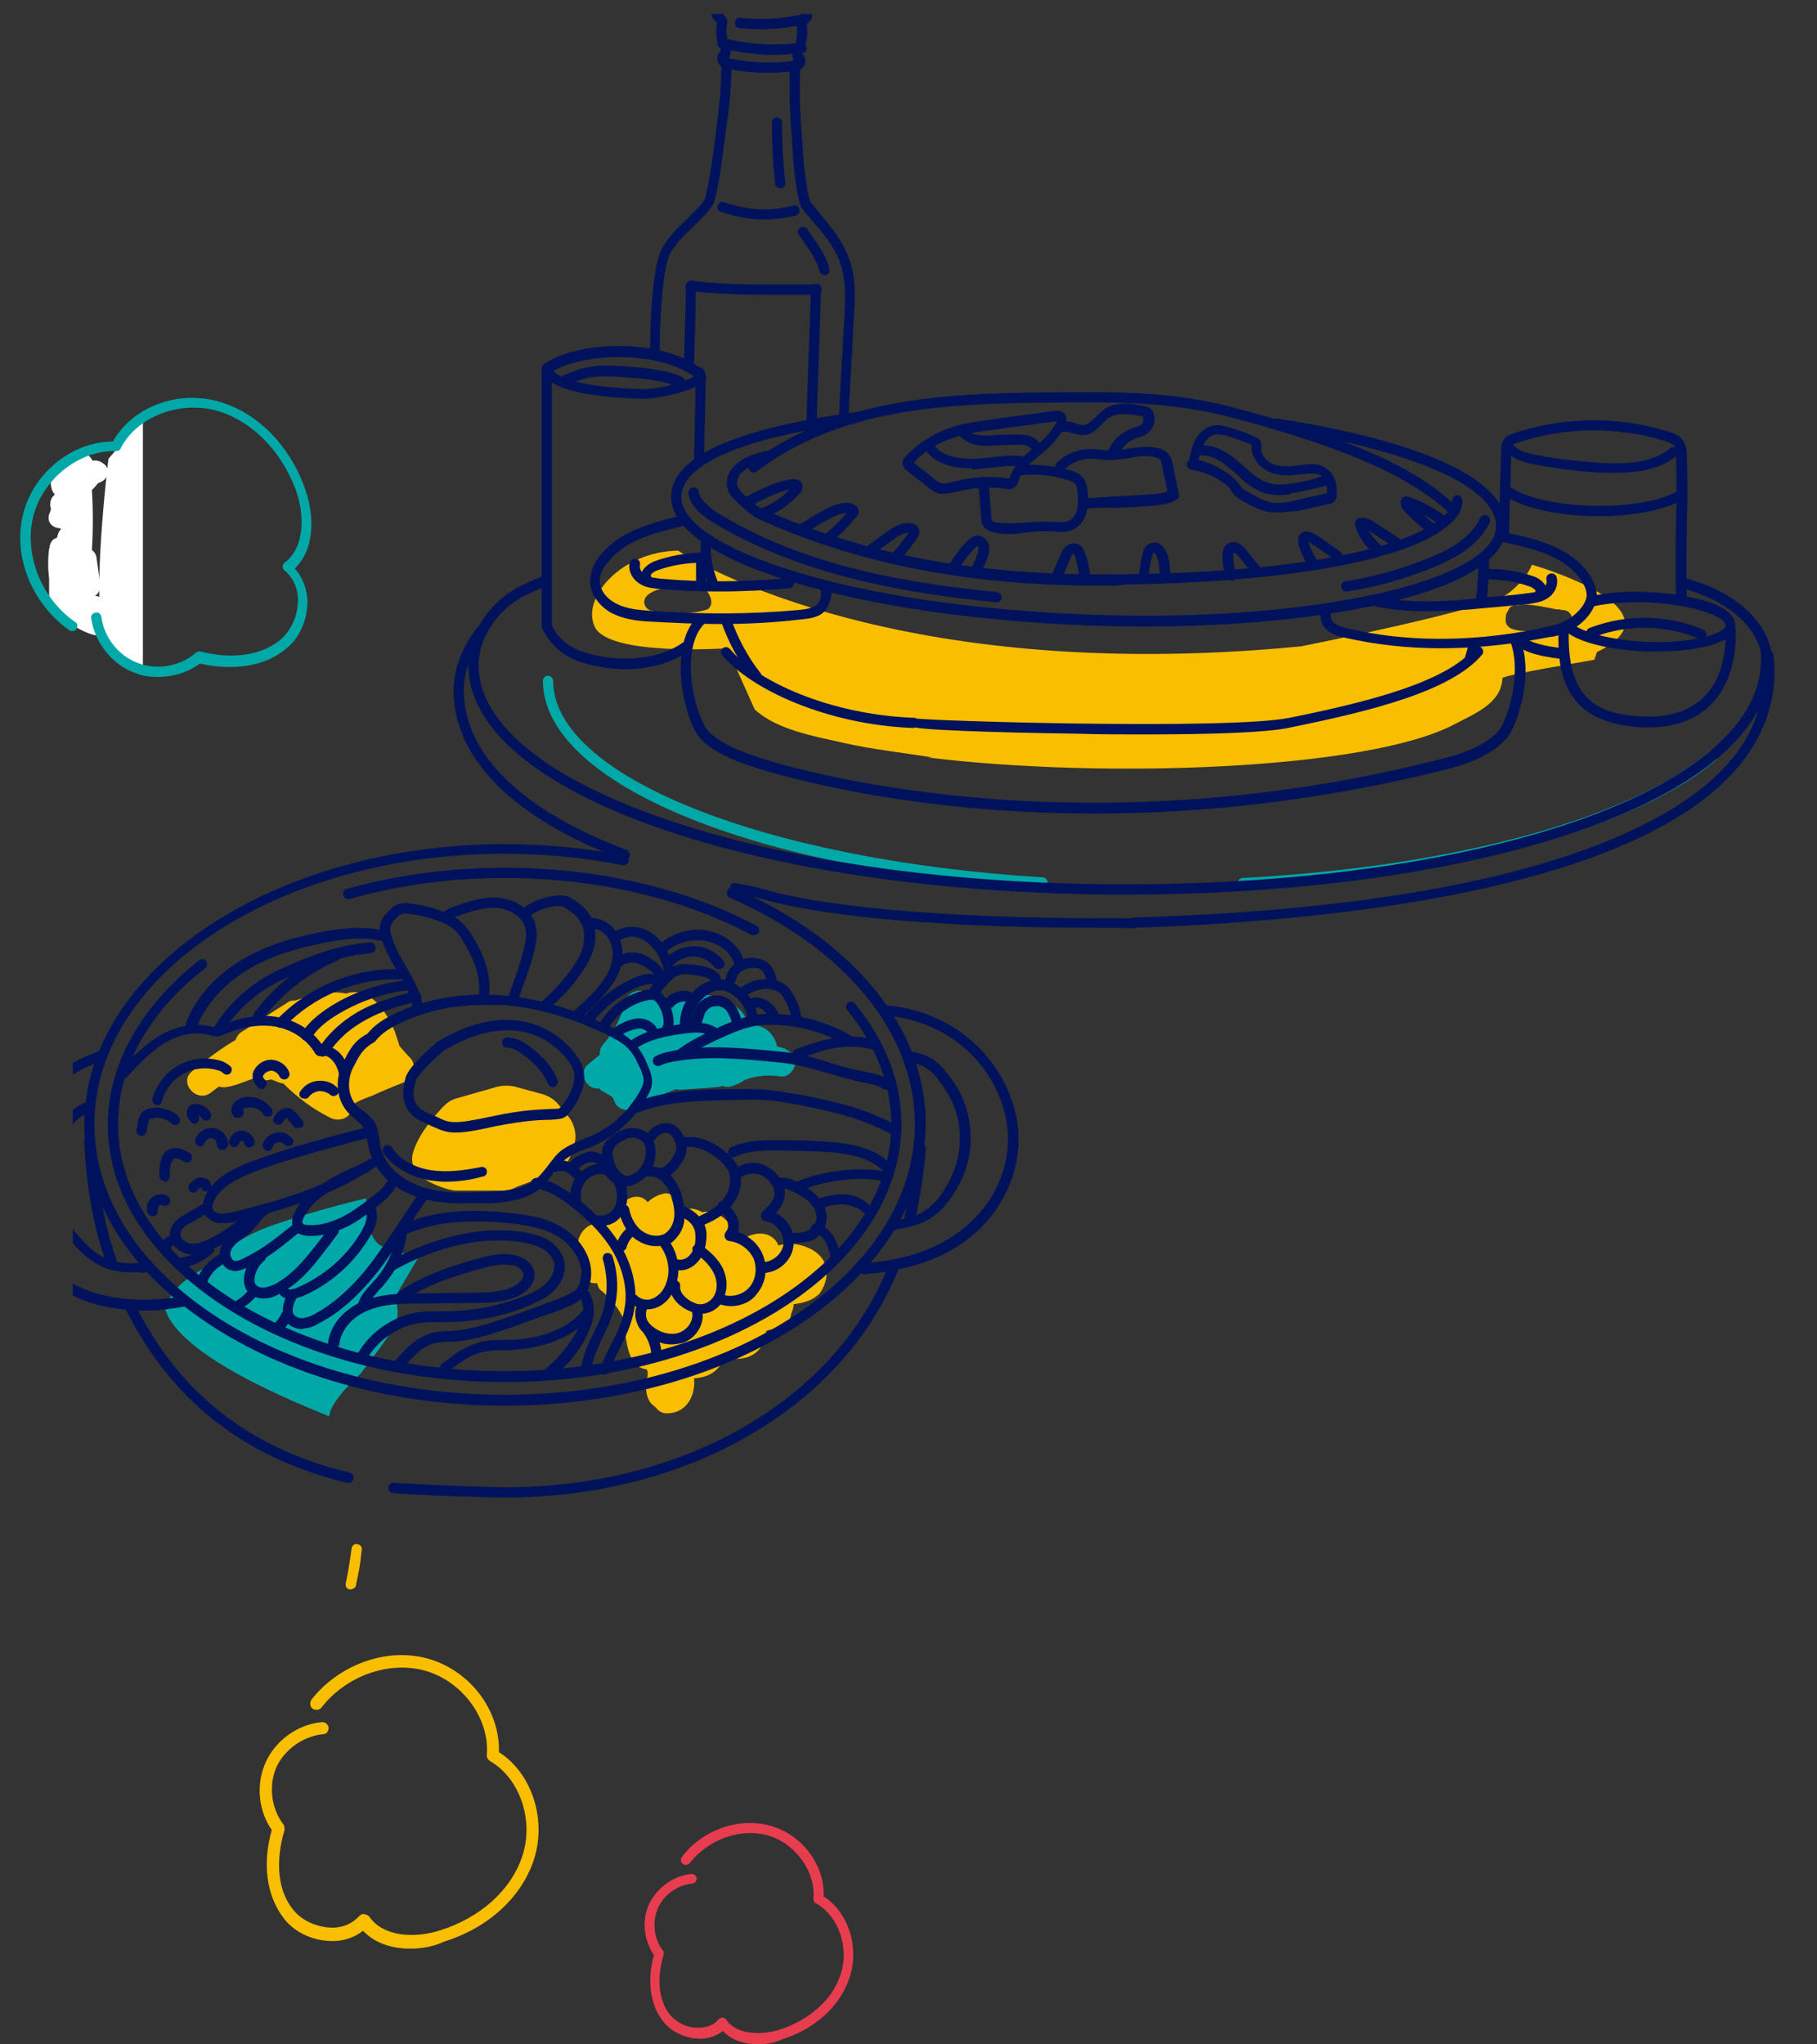 <?xml version="1.0" encoding="utf-8"?>
<!-- Generator: Adobe Illustrator 27.9.0, SVG Export Plug-In . SVG Version: 6.00 Build 0)  -->
<svg version="1.1" id="_レイヤー_2" xmlns="http://www.w3.org/2000/svg" xmlns:xlink="http://www.w3.org/1999/xlink" x="0px"
	 y="0px" viewBox="0 0 284.8 320.4" style="enable-background:new 0 0 284.8 320.4;" xml:space="preserve">
<rect x="0" y="0" width="284.8" height="320.4" fill="#333333" stroke="none"/>
<style type="text/css">
	.st0{fill:#E83D4F;}
	.st1{fill:#FABE00;}
	.st2{fill:#00A8A8;}
	.st3{clip-path:url(#SVGID_00000168809245025290780810000017290593065471517328_);}
	.st4{fill:#00125C;}
	.st5{clip-path:url(#SVGID_00000042705148265042379340000016393347703569701299_);}
	.st6{fill:#FFFFFF;}
</style>
<g id="_レイヤー_1-2">
	<g>
		<path class="st0" d="M118.9,320.4c-2.1,0-4.2-0.6-5.6-2.1c-1,0.8-2.4,1.3-3.9,1.2c-2.2-0.1-4.4-1.2-5.6-2.9
			c-1.9-2.5-2.4-6.3-1.3-10.2c-1.6-2.3-1.9-5.4-0.8-7.9c1.2-2.6,3.9-4.6,6.7-4.8c0.4,0,0.8,0.3,0.8,0.7c0,0.4-0.3,0.8-0.7,0.8
			c-2.3,0.2-4.5,1.8-5.4,3.9c-0.9,2.1-0.6,4.8,0.8,6.6c0.2,0.2,0.2,0.5,0.1,0.7c-0.5,1.7-1.5,6,0.9,9.2c1,1.3,2.7,2.2,4.4,2.2
			c1.4,0,2.6-0.4,3.3-1.3c0.2-0.2,0.4-0.3,0.6-0.3c0.2,0,0.5,0.1,0.6,0.3c1.6,2.4,5.4,2.5,8.4,1.6c4.6-1.5,8.2-4.6,9.5-8.5
			c1.5-4.2-0.2-9.3-3.8-11.3c-0.3-0.1-0.4-0.4-0.4-0.7c0.4-4.3-2.9-8.8-7.3-10c-4.3-1.1-9.2,0.7-12.1,4.4c-0.3,0.3-0.7,0.4-1.1,0.1
			c-0.3-0.3-0.4-0.7-0.1-1.1c3.2-4.2,8.8-6.2,13.7-4.9c5,1.3,8.7,6.1,8.5,11.1c3.9,2.5,5.7,8.1,4,12.9c-1.5,4.4-5.4,7.9-10.5,9.5
			C121.6,320.1,120.3,320.4,118.9,320.4L118.9,320.4z"/>
		<g>
			<path class="st1" d="M55,249.1c-0.1,0-0.1,0-0.2,0c-0.5-0.1-0.7-0.5-0.6-1c0.5-2.4,0.5-2.7,0.8-4.6l0.1-0.8
				c0.1-0.5,0.5-0.8,0.9-0.7c0.5,0.1,0.8,0.5,0.7,0.9l-0.1,0.8c-0.2,1.9-0.3,2.3-0.8,4.7C55.8,248.8,55.4,249,55,249.1L55,249.1z"/>
			<path class="st2" d="M194.8,139.3c-0.4,0-0.8-0.3-0.8-0.8c0-0.5,0.3-0.9,0.8-0.9c7.5-0.4,14.9-1.1,21.9-2.1
				c23.3-3.3,42-9.8,51.2-17.7c0.4-0.3,0.9-0.3,1.2,0.1c0.3,0.3,0.3,0.9-0.1,1.2c-9.5,8.1-28.4,14.7-52.1,18.1
				C209.8,138.2,202.4,138.9,194.8,139.3C194.8,139.3,194.8,139.3,194.8,139.3L194.8,139.3z"/>
			<path class="st2" d="M163.4,139.2C163.4,139.2,163.4,139.2,163.4,139.2c-45.4-2.8-78.3-16.5-78.3-32.5c0-0.5,0.4-0.8,0.8-0.8
				s0.8,0.4,0.8,0.8c0,14.9,33,28.1,76.7,30.8c0.5,0,0.8,0.4,0.8,0.9C164.2,138.8,163.9,139.2,163.4,139.2z"/>
			<g>
				<path class="st1" d="M71.5,186.6c-0.4,0-0.8-0.1-1.2-0.2c-1.8-0.5-6.5-2.1-5.6-5.6c0.8-3,3.4-5.9,4.8-7.4
					c0.6-0.6,1.3-1.1,2.2-1.3l6.3-1.8c0.9-0.2,1.8-0.2,2.7,0l4.4,1.2c1,0.3,1.9,0.9,2.5,1.7l1.5,1.8c0.9,1.1,1.3,2.6,1,4.1l0,0
					c-0.3,1.5-1.2,3.8-2.6,4.5l-6.5,2.4c-0.7,0.4-1.5,0.6-2.3,0.6L71.5,186.6L71.5,186.6z"/>
				<path class="st1" d="M129.2,197.8c-1.1-2.3-4.7-3.4-7.2-2.6c-0.2-0.6-0.6-1.1-1.3-1.5c-1.7-0.9-3.6,0-5.1,0.9
					c0-0.2,0-0.4-0.1-0.5c-0.4-1.6-1.6-3.2-3.2-3.9c-0.7-0.3-1.5-0.4-2.2-0.2c-1-0.6-2.2-0.8-3.2-0.3c-0.1-0.5-0.3-1-0.6-1.5
					c-0.5-0.8-1.5-1.4-2.4-1.1c-0.9,0.2-1.7,0.7-2.4,1.3c-0.6-0.8-1.7-1.1-2.8-0.6c-0.3,0.1-0.5,0.3-0.7,0.4c-0.3,0.1-0.7,0.3-1,0.7
					c-0.9,0.8-1.1,1.9-1.4,3c0,0,0,0.1,0,0.1c-0.1-0.1-0.2-0.1-0.3-0.1c-0.3-0.1-0.6-0.2-0.9-0.2c-1.7-0.1-3,0.7-3.6,2.2
					c-0.4,0.9,0.1,2.1,0.9,2.6c0,0,0,0,0,0c-0.3,0.7-0.6,1.5-0.6,2.3c-0.1,1.3,1.1,2.5,2.5,2.3c0.1,0.4,0.2,0.9,0.7,1.2
					c1.5,1.3,2.7,2.8,3.5,4.5c0,0.2,0,0.5,0,0.8c0.4,2.2,0.4,6,3,6.9c0.7,0.2,0.5-0.1,0.7,0.5c0.1,0.4-0.1,1.1-0.2,1.6
					c-0.1,1.2,0,2.5,0.8,3.4c0.2,0.2,0.5,0.4,0.7,0.6c0.4,0.5,0.9,0.9,1.6,0.9c3,0.1,4.6-2.5,4.4-5.3c0-0.1,0-0.1,0-0.2
					c2.1-0.1,3.9-1,4.7-3.2c0.1,0,0.1,0,0.2,0c1.1,0.1,2,0.3,3.1,0c2.1-0.5,3.2-2.3,3.3-4.2c0.2-0.1,0.5-0.2,0.7-0.2
					c0.7-0.2,1.3-0.5,2-0.8c0.8-0.4,1.2-1.1,1.2-1.7c0.1-0.2,0.2-0.5,0.3-0.8c0-0.2,0.1-0.4,0.1-0.7c1.5-0.2,2.8-0.5,4-1.6
					C129.4,201.5,130,199.5,129.2,197.8L129.2,197.8z"/>
				<path class="st1" d="M64.3,165.8c-0.6-0.6-1.2-1.3-1.7-1.9c-0.2-0.8-0.5-1.5-0.7-2.2c-1.2-2.9-3.8-7.2-7.6-6c0,0,0,0-0.1,0
					c-2.6-0.5-5.4,0.2-7.9,1.1c-0.4,0-0.8,0-1.2,0.3c-2.4,1.5-4.8,3.1-7.2,4.6c-0.5,0.3-0.8,0.8-1,1.3c-2.4,1.4-4.6,3.1-6.8,4.9
					c-2.2,1.8,0.8,5.1,3,3.3c0.4-0.3,0.8-0.6,1.2-0.9c0.3,0.1,0.6,0.1,1,0.1c1.6-0.2,3-0.9,4.5-1.4c0.1,0,0.2-0.1,0.3-0.1
					c0.2,0.1,0.5,0.2,0.8,0.2c0.1,0,0.1,0.1,0.2,0.1c0.5,0.2,0.9,0.1,1.3,0c0.1,0,0.1,0,0.2,0c0.3,0.1,0.7,0.3,1,0.4
					c0.3,0.1,0.6,0.2,0.8,0.2c2.2,2.2,4.6,4,7.4,5.4c1.5,0.7,3.3,0,3.4-1.8c0-0.6,2.7-1.5,3.2-1.7c1.7-0.8,3.5-1.5,5.2-2.2
					C65.1,168.7,65.2,166.7,64.3,165.8L64.3,165.8z"/>
				<path class="st2" d="M123.1,164.4c-0.4-0.2-0.9-0.3-1.3-0.4c-0.2-1.1-0.9-2.2-1.9-2.8c-0.8-0.5-1.8-0.6-2.7-0.4
					c0-0.9-0.5-1.8-1.2-2.5c-1.6-1.5-3.8-2.4-6-2.4c-1.7,0-4.7,0.5-5.7,2.2c-0.8-0.9-1.8-1.8-2.9-2.5c-1.1-0.8-3-0.1-3.3,1.2
					c-0.7,2.5-1.8,4.9-3.5,6.8c-0.5,0.5-0.6,1.1-0.6,1.7c-0.6,0.5-1.2,1-1.8,1.5c-1,0.7-0.9,2.3-0.1,3.1c0.5,0.6,1.1,0.7,1.8,0.7
					c0.1,0.1,0.3,0.3,0.5,0.4l1.4,0.8c0.3,0.2,0.4,0.6,0.6,1c0.5,1.1,2,1.5,3,0.9c2.1-1.2,4.3-2.2,6.6-3c0.2,0,0.3,0.1,0.5,0.1
					c1.5-0.1,3-0.2,4.5-0.3c0.8-0.1,1.6-0.1,2.3-0.3c0.5,0.2,1.1,0.2,1.8-0.1c0.4-0.2,0.8-0.3,1.1-0.5c0.2-0.1,0.3-0.2,0.4-0.3
					c1.8-0.7,3.7-0.9,5.7-0.6c1.1,0.2,2.1-0.8,2.3-1.8C124.7,165.8,124.1,164.9,123.1,164.4L123.1,164.4z"/>
				<path class="st2" d="M25.9,205.2c0,0,0.3-3.7,6.9-6.8c0,0,2.8-3.9,10-6.4s14.6-4.2,14.6-4.2l0.4,4.3c0,0,0.6,2.7,2.1,3.2
					s5.6,1.9,5.6,1.9l-3.6,6.1c0,0,0.9,2.4,0.1,4.2s-5.5,7.8-5.5,7.8s-4.8,4.3-4.9,6.7C51.6,221.8,28.4,213.5,25.9,205.2L25.9,205.2
					z"/>
			</g>
			<path class="st1" d="M240.1,88.5c0,0-0.6,2.1-3.7,4.5c-3.1,2.5-32.5,8.3-32.5,8.3c-65.9,6.4-97.6-15-97.6-15
				c-8.7,0.1-15.2,7.2-13.1,11.9s20.8,3.4,20.8,3.4l4.3,9.6c3.5,3.2,9.4,4.2,13.8,5.2c4.8,1.1,9.8,1.6,14.6,2.4
				c39.8,0.7-0.9-0.1-1.4-0.1c27.5,3.4,69.1,2,82.7-5.2c3-1.6,7.3-3.2,7.5-7.2c0-0.5,12.9-2.6,14.4-2.9l0.4-1.2
				C264.4,95.4,240.1,88.5,240.1,88.5L240.1,88.5z M110.6,95.6c-1.4,0.4-2.8,0.5-4.2,0.5c-1.4,0-2.9-0.1-4.3-0.4
				c-0.6-0.1-1-0.6-1.1-1.1c-0.1-0.6,0.2-1.1,0.6-1.4c1.1-0.9,2.6-1.1,4-1.1c1.2,0,2.5,0.2,3.7,0.2c0.1,0,0.1,0,0.2,0
				c0.6-0.1,1.2,0.1,1.5,0.6c0.1,0.2,0.2,0.4,0.3,0.6C111.7,94.3,111.5,95.4,110.6,95.6z M245,98.5c-2.6-0.1-5.3,0.9-7.9,0.1
				c-0.6-0.2-1.1-0.7-1.1-1.3c0-0.3,0-0.7,0.1-1.1c0.1-0.2,0.2-0.4,0.3-0.5c0.1-0.2,0.1-0.3,0.2-0.4c0.3-0.4,0.9-0.5,1.4-0.4
				c0.1-0.1,0.2-0.1,0.4-0.1c1.2-0.1,2.4,0.1,3.5,0.3c0.5,0.1,1.1,0.2,1.6,0.3c0.3,0.1,0.5,0.1,0.8,0.1c0.1,0,0.2,0,0.4,0.1
				c0,0,0.2,0,0.2,0c0.8,0,1.4,0.5,1.5,1.3C246.4,97.7,245.7,98.5,245,98.5L245,98.5z"/>
			<g>
				<defs>
					<polygon id="SVGID_1_" points="11.4,122.3 164.6,122 164.6,254.3 11.4,254.3 					"/>
				</defs>
				<clipPath id="SVGID_00000176749284216926106350000008423286492313911177_">
					<use xlink:href="#SVGID_1_"  style="overflow:visible;"/>
				</clipPath>
				<g style="clip-path:url(#SVGID_00000176749284216926106350000008423286492313911177_);">
					<g>
						<path class="st4" d="M79.1,220.3c-36.3,0-65.9-19.8-65.9-44s29.6-44,65.9-44c6.4,0,12.7,0.6,18.8,1.8c0.4,0.1,0.7,0.5,0.6,0.9
							c-0.1,0.4-0.5,0.7-0.9,0.6c-6-1.2-12.2-1.8-18.5-1.8c-35.5,0-64.3,19-64.3,42.4s28.8,42.4,64.3,42.4s64.3-19,64.3-42.4
							c0-14.3-10.9-27.6-29-35.5c-0.4-0.2-0.6-0.6-0.4-1.1s0.7-0.6,1.1-0.4c18.8,8.2,30,22,30,36.9
							C145,200.5,115.4,220.3,79.1,220.3L79.1,220.3z"/>
						<path class="st4" d="M17.5,198.6c-0.3,0-0.6-0.2-0.8-0.5c-2-5.7-3.1-11.4-3.5-19.1c0-0.4,0.3-0.8,0.8-0.9
							c0.5,0,0.8,0.3,0.9,0.8c0.4,7.5,1.5,13.1,3.4,18.7c0.1,0.4-0.1,0.9-0.5,1C17.7,198.6,17.6,198.6,17.5,198.6L17.5,198.6z"/>
						<path class="st4" d="M54.6,232.4c-0.1,0-0.1,0-0.2,0c-16.3-4-27.7-13-34.9-27.6c-0.2-0.4,0-0.9,0.4-1.1c0.4-0.2,0.9,0,1.1,0.4
							c6.9,14.1,18,22.9,33.8,26.7c0.4,0.1,0.7,0.5,0.6,1C55.3,232.2,55,232.4,54.6,232.4L54.6,232.4z"/>
						<path class="st4" d="M79.1,234.7c-2.9,0-14.5-0.4-17.5-0.7c-0.4,0-0.8-0.4-0.7-0.9c0-0.4,0.4-0.8,0.9-0.7
							c3,0.2,14.5,0.7,17.3,0.7c28.1,0,51.8-13.6,60.2-34.8c0.2-0.4,0.6-0.6,1.1-0.4c0.4,0.2,0.6,0.6,0.4,1.1
							C132.1,220.6,107.8,234.7,79.1,234.7L79.1,234.7z"/>
						<path class="st4" d="M142.5,192c-0.1,0-0.1,0-0.2,0c-0.4-0.1-0.7-0.5-0.6-1c0.8-3.3,1.5-7.9,1.7-11.1c0-0.4,0.4-0.8,0.9-0.8
							c0.4,0,0.8,0.4,0.8,0.9c-0.2,3.3-0.9,7.9-1.7,11.4C143.2,191.8,142.8,192,142.5,192L142.5,192z"/>
						<path class="st4" d="M79.1,216.6c-34.3,0-62.2-18.1-62.2-40.3c0-9.4,5.1-18.5,14.3-25.8c0.4-0.3,0.9-0.2,1.1,0.1
							s0.2,0.9-0.1,1.1c-8.9,6.9-13.7,15.6-13.7,24.5c0,21.3,27.2,38.7,60.6,38.7s60.6-17.4,60.6-38.7c0-6.2-2.4-12.4-6.9-17.9
							c-0.3-0.3-0.2-0.9,0.1-1.1c0.3-0.3,0.9-0.2,1.1,0.1c4.8,5.8,7.3,12.3,7.3,18.9C141.2,198.5,113.3,216.6,79.1,216.6L79.1,216.6
							z"/>
						<path class="st4" d="M118.1,146.6c-0.1,0-0.3,0-0.4-0.1c-10.8-5.8-24.6-8.9-38.6-8.9c-8.5,0-16.6,1.1-24.3,3.3
							c-0.4,0.1-0.9-0.1-1-0.6s0.1-0.9,0.6-1c7.8-2.2,16.2-3.3,24.8-3.3c14.3,0,28.3,3.2,39.4,9.1c0.4,0.2,0.5,0.7,0.3,1.1
							C118.6,146.4,118.4,146.6,118.1,146.6z"/>
						<path class="st4" d="M20.6,199.4c-3.9,0-6.5-1.4-9.4-4.8c-3.4-3.9-4.6-9.3-3.3-14.2c0.3-1.2,0.8-2.4,1.2-3.3
							c0.9-2,2-3.2,4-4.2c0.4-0.2,0.9,0,1.1,0.4s0,0.9-0.4,1.1c-1.7,0.8-2.6,1.8-3.3,3.4c-0.4,0.9-0.9,2-1.1,3.1
							c-1.2,4.4-0.1,9.3,2.9,12.8c3.1,3.6,5.5,4.6,10,4.2c0.5-0.1,0.8,0.3,0.9,0.7c0,0.4-0.3,0.8-0.7,0.9
							C21.9,199.3,21.2,199.4,20.6,199.4z"/>
						<path class="st4" d="M22.7,205.4c-3,0-6.2-0.4-9.3-1.5C5,200.8-0.4,193.1,0,184.7c0.4-9,6.5-16.8,15.4-19.9
							c0.4-0.1,0.9,0.1,1,0.5s-0.1,0.9-0.5,1c-8.3,2.9-13.9,10.1-14.3,18.4c-0.4,7.7,4.6,14.8,12.3,17.6c5.2,1.9,10.8,1.5,14.6,0.9
							c0.4-0.1,0.9,0.2,0.9,0.7s-0.2,0.9-0.7,0.9C27.1,205.1,25,205.4,22.7,205.4L22.7,205.4z"/>
						<path class="st4" d="M140.2,192.9c-0.4,0-0.7-0.3-0.8-0.7c-0.1-0.4,0.2-0.9,0.7-0.9c4.5-0.6,6.6-2.2,8.8-6.4
							c2.1-4.1,2.1-9.1-0.1-13.1c-0.6-1-1.2-1.9-1.8-2.7c-1.1-1.4-2.1-2.1-4-2.6c-0.4-0.1-0.7-0.5-0.6-1c0.1-0.4,0.5-0.7,1-0.6
							c2.2,0.5,3.6,1.4,4.9,3.1c0.6,0.8,1.4,1.8,2,2.9c2.4,4.5,2.5,10.1,0.1,14.6c-2.5,4.7-5,6.5-10,7.2
							C140.3,192.8,140.2,192.8,140.2,192.9L140.2,192.9z"/>
						<path class="st4" d="M135.4,199.7c-0.4,0-0.8-0.3-0.8-0.8c0-0.4,0.3-0.8,0.8-0.9c3.8-0.3,9.4-1.2,14-4.3
							c6.9-4.5,10.1-12.5,7.9-19.9c-2.3-8-9.4-13.8-18.2-14.6c-0.4,0-0.8-0.4-0.7-0.9c0-0.4,0.4-0.8,0.9-0.7
							c9.4,0.9,17,7.1,19.6,15.8c2.4,8.1-1.1,16.9-8.6,21.8C145.4,198.4,139.5,199.4,135.4,199.7
							C135.5,199.7,135.5,199.7,135.4,199.7L135.4,199.7z"/>
						<path class="st4" d="M34.9,191.7c-0.2,0-0.4,0-0.6,0c-1.2-0.2-2.1-0.9-2.4-1.9c-0.2-0.6-0.1-1.4,0.2-2.2
							c1.3-3,4.5-4.5,7.4-5.6c5.9-2.2,12-3.8,17.9-5.3c0.4-0.1,0.9,0.1,1,0.6c0.1,0.4-0.1,0.9-0.6,1c-5.9,1.6-12,3.1-17.8,5.3
							c-2.6,1-5.4,2.3-6.5,4.7c-0.2,0.5-0.3,0.8-0.2,1.1c0.1,0.4,0.6,0.7,1.1,0.8c0.6,0.1,1.4-0.1,2-0.2c5.7-1.4,11.8-3.1,17.2-5.9
							c1.4-0.7,2.8-1.5,4.2-2.4c0.4-0.2,0.9-0.1,1.1,0.2c0.2,0.4,0.1,0.9-0.2,1.1c-1.4,0.9-2.9,1.7-4.3,2.5
							c-5.6,2.8-11.8,4.6-17.6,6C36.4,191.6,35.7,191.7,34.9,191.7L34.9,191.7z"/>
						<path class="st4" d="M48.8,193.7c-0.2,0-0.3,0-0.5,0c-1.5-0.1-2.1-0.7-2.3-1.2c-0.3-0.6-0.3-1.4,0.1-2.3c1-2.3,3-3.8,4.5-4.7
							c2-1.3,4.2-2.4,6.4-3.2c0.4-0.1,0.9,0.1,1,0.5s-0.1,0.9-0.5,1c-2.1,0.7-4.2,1.7-6,3c-2,1.3-3.2,2.6-3.9,4
							c-0.2,0.4-0.2,0.7-0.2,0.9c0.1,0.2,0.5,0.3,1,0.3c1.7,0.1,3.4-0.4,5.3-1.3c1.7-0.9,3.3-2.1,4.8-3.3c0.8-0.6,1.6-1.2,2-2
							c0.2-0.4,0.7-0.6,1.1-0.3c0.4,0.2,0.5,0.7,0.3,1.1c-0.6,1.1-1.6,1.9-2.4,2.6c-1.6,1.2-3.2,2.5-5,3.4
							C52.4,193.2,50.5,193.7,48.8,193.7L48.8,193.7z"/>
						<path class="st4" d="M36.8,199.2c-0.2,0-0.3,0-0.5-0.1c-0.7-0.1-1.2-0.6-1.5-1.2c-0.4-0.8-0.5-1.8-0.1-2.6
							c0-0.1,0.1-0.2,0.1-0.3c-0.2,0.1-0.3,0.2-0.5,0.3c-1.2,0.6-2.7,1.4-4.4,1.3c-1-0.1-2.1-0.6-2.7-1.5c-0.5-0.7-0.7-1.5-0.5-2.2
							c0.3-1.3,1.4-2.1,2.5-2.7l2.4-1.4c0.4-0.2,0.9-0.1,1.1,0.3c0.2,0.4,0.1,0.9-0.3,1.1l-2.4,1.4c-0.8,0.4-1.6,0.9-1.7,1.6
							c-0.1,0.4,0.1,0.7,0.2,0.9c0.3,0.4,1,0.8,1.5,0.8c1.1,0.1,2.2-0.4,3.5-1.1c1.5-0.8,2.6-1.6,3.8-2.5c1.2-0.9,2.5-1.8,4-2.6
							c0.4-0.2,0.8-0.1,1.1,0.3c0.2,0.4,0.1,0.9-0.2,1.1c-0.8,0.5-1.3,1.1-1.8,1.8c-0.6,0.7-1.2,1.4-2.2,2.1c-0.9,0.6-1.7,1.2-2,2
							c-0.2,0.4-0.1,0.9,0.1,1.2c0.1,0.2,0.3,0.4,0.5,0.4c0.3,0.1,0.8-0.1,1.2-0.3c3-1.4,5.2-3.2,7.7-5.2l0.6-0.5
							c0.3-0.3,0.8-0.2,1.1,0.1s0.2,0.9-0.1,1.1l-0.6,0.5c-2.6,2.1-4.8,4-8,5.4C38,199,37.4,199.2,36.8,199.2L36.8,199.2z"/>
						<path class="st4" d="M41.3,203.5L41.3,203.5c-1.2,0-2.2-0.6-2.7-1.4c-0.4-0.7-0.5-1.7-0.2-2.7c0.3-1.1,1-2.2,2-3
							c0.3-0.3,0.8-0.2,1.1,0.1c0.3,0.3,0.2,0.9-0.1,1.1c-0.7,0.6-1.2,1.4-1.4,2.2c-0.1,0.3-0.2,1,0,1.4c0.2,0.4,0.7,0.6,1.2,0.6
							c0.5,0,1.1-0.2,1.8-0.5c3.1-1.6,5.3-4.6,7.5-7.4c0.4-0.6,0.8-1.1,1.2-1.6c0.3-0.4,0.8-0.4,1.1-0.1c0.3,0.3,0.4,0.8,0.2,1.1
							c-0.4,0.5-0.8,1.1-1.2,1.6c-2.3,3-4.6,6.2-8.1,7.9C43.3,203.1,42.4,203.5,41.3,203.5L41.3,203.5z"/>
						<path class="st4" d="M45.5,203.6c-0.1,0-0.2,0-0.2,0c-0.9-0.1-1.7-0.7-1.8-1.5c-0.1-0.4,0.2-0.9,0.7-0.9
							c0.4-0.1,0.9,0.2,0.9,0.7c0,0.1,0.2,0.2,0.4,0.2c0.3,0,0.7-0.1,1.1-0.3c4.2-1.8,7.8-4.9,10.1-8.9c0.7-1.3,1-2.3,0.6-3
							c-0.2-0.4,0-0.9,0.4-1.1s0.9,0,1.1,0.4c0.8,1.8-0.3,3.8-0.7,4.4c-2.5,4.3-6.3,7.7-10.8,9.6C46.6,203.4,46.1,203.6,45.5,203.6
							L45.5,203.6z"/>
						<path class="st4" d="M25.9,196.3c-0.1,0-0.2,0-0.3-0.1c-0.4-0.2-0.6-0.7-0.4-1.1c0.2-0.5,0.6-1,1.1-1.3
							c0.4-0.2,0.9-0.1,1.1,0.2s0.1,0.9-0.2,1.1c-0.2,0.1-0.4,0.4-0.5,0.6C26.5,196.1,26.2,196.3,25.9,196.3L25.9,196.3z"/>
						<path class="st4" d="M28.5,198.7c-0.4,0-0.7-0.3-0.8-0.7c-0.1-0.4,0.2-0.9,0.7-0.9c1.4-0.2,2.8-0.9,3.9-1.9
							c0.3-0.3,0.8-0.3,1.1,0.1s0.3,0.8-0.1,1.1c-1.3,1.2-3,2-4.7,2.3C28.6,198.7,28.5,198.7,28.5,198.7z"/>
						<path class="st4" d="M31.7,201.4c-0.1,0-0.2,0-0.3-0.1c-0.4-0.2-0.6-0.7-0.4-1.1c0.7-1.5,1.9-2.8,3.4-3.6
							c0.4-0.2,0.9-0.1,1.1,0.3c0.2,0.4,0.1,0.9-0.3,1.1c-1.2,0.6-2.2,1.6-2.7,2.9C32.3,201.2,32,201.4,31.7,201.4L31.7,201.4z"/>
						<path class="st4" d="M37.2,205.5c-0.3,0-0.5-0.1-0.7-0.4c-0.2-0.4-0.1-0.9,0.3-1.1c0.9-0.5,1.7-1.2,2.3-2
							c0.3-0.3,0.8-0.4,1.1-0.1s0.4,0.8,0.1,1.1c-0.8,0.9-1.7,1.7-2.8,2.3C37.5,205.4,37.3,205.5,37.2,205.5L37.2,205.5z"/>
						<path class="st4" d="M47.4,208.3c-1,0-1.9-0.4-2.5-1.1c-1.1-1.5-0.4-3.4,0.3-4.7c0.2-0.4,0.7-0.6,1.1-0.4s0.5,0.7,0.3,1.1
							c-0.8,1.4-0.9,2.4-0.5,2.9c0.3,0.3,0.8,0.5,1.3,0.5c0.6-0.1,1.3-0.3,1.8-0.6c3.2-1.7,6.3-4.5,9.3-8.5c1.4-1.9,2.7-3.9,4-5.8
							c1.1-1.6,2.2-3.4,3.4-5c0.3-0.4,0.8-0.4,1.1-0.2c0.4,0.3,0.4,0.8,0.2,1.1c-1.2,1.6-2.3,3.3-3.3,4.9c-1.3,2-2.6,4-4,5.9
							c-3.2,4.2-6.4,7.2-9.9,9c-0.7,0.4-1.5,0.8-2.5,0.8C47.5,208.3,47.4,208.3,47.4,208.3z"/>
						<path class="st4" d="M43.5,208.8c-0.2,0-0.5-0.1-0.6-0.3c-0.3-0.3-0.3-0.9,0.1-1.1c0.5-0.4,0.8-0.9,1.1-1.5
							c0.2-0.4,0.6-0.6,1.1-0.4c0.4,0.2,0.6,0.6,0.4,1.1c-0.3,0.8-0.9,1.5-1.5,2.1C43.9,208.7,43.7,208.8,43.5,208.8z"/>
						<path class="st4" d="M52.2,211.5C52.2,211.5,52.1,211.5,52.2,211.5c-0.5,0-0.9-0.4-0.8-0.9c0.3-2.9,2.5-5.5,5.8-6.8
							c1.6-0.6,3.4-0.9,5.1-1c0-0.2,0.2-0.3,0.3-0.4c3.8-2.6,8.2-4,12.1-5.1c2.2-0.6,4.3-1.1,6.3-0.5c1.4,0.4,2.4,1.3,2.7,2.3
							c0.5,1.8-1.1,3.5-2.9,4.2c-2.2,0.9-4.7,0.9-6.8,0.9l-8.1,0.1c-2.7,0-5.5,0-8,1c-2.7,1-4.5,3.2-4.7,5.4
							C53,211.2,52.6,211.5,52.2,211.5L52.2,211.5z M79,198.2c-1.2,0-2.6,0.3-3.9,0.7c-3.2,0.9-6.8,2-10,3.8c0.2,0,0.5,0,0.7,0
							l8.1-0.1c2.1,0,4.3,0,6.2-0.8c0.9-0.4,2.2-1.3,1.9-2.3c-0.2-0.6-0.9-1-1.5-1.2C80,198.3,79.5,198.2,79,198.2L79,198.2z"/>
						<path class="st4" d="M56.8,205.4c-0.1,0-0.2,0-0.2,0c-0.4-0.1-0.7-0.6-0.5-1c0.4-1.4,1.4-2.4,2.3-3.4c0.2-0.3,0.5-0.5,0.7-0.8
							c1.6-1.9,2.7-4.3,3-6.7c0.1-0.4,0.5-0.8,0.9-0.7c0.4,0.1,0.8,0.5,0.7,0.9c-0.4,2.8-1.6,5.4-3.4,7.5c-0.2,0.3-0.5,0.6-0.8,0.9
							c-0.8,0.9-1.6,1.8-1.9,2.8C57.4,205.2,57.1,205.4,56.8,205.4L56.8,205.4z"/>
						<path class="st4" d="M56.8,213.3c-0.1,0-0.3,0-0.4-0.1c-0.4-0.2-0.5-0.7-0.3-1.1c2-3.5,5.8-6,9.8-6.5c1.1-0.1,2.3-0.1,3.4-0.1
							c0.4,0,0.8,0,1.2,0c4.2-0.1,8.4-1,12.2-2.6c1-0.4,2.2-1,3-1.9c0.8-0.8,1.3-1.9,1.2-2.8c-0.1-0.9-0.8-1.8-1.7-2.4
							c-1-0.6-2.3-0.9-3.3-1.1c-6.1-1-13.1,0.5-20.2,4.4c-0.4,0.2-0.9,0.1-1.1-0.3s-0.1-0.9,0.3-1.1c7.5-4,14.8-5.6,21.2-4.6
							c1.1,0.2,2.6,0.5,3.9,1.3c1.4,0.9,2.3,2.2,2.5,3.6c0.2,1.4-0.4,3-1.6,4.2c-1,1.1-2.4,1.7-3.5,2.2c-4,1.8-8.5,2.7-12.8,2.8
							c-0.4,0-0.8,0-1.3,0c-1.1,0-2.1,0-3.2,0.1c-3.5,0.4-6.8,2.6-8.6,5.7C57.4,213.2,57.1,213.3,56.8,213.3L56.8,213.3z"/>
						<path class="st4" d="M62.6,214.5c-0.2,0-0.4-0.1-0.5-0.2c-0.3-0.3-0.4-0.8-0.1-1.1c1.4-1.6,3.2-3.6,5.7-4.3
							c0.8-0.2,1.6-0.2,2.3-0.3l0.6,0c3.5-0.2,7-1.5,10.3-2.6l3.8-1.4c1.3-0.5,2.6-0.9,3.9-1.5c0.6-0.3,1.2-0.6,1.7-1
							c0.3-0.4,0.6-0.9,0.7-1.5c0.6-2.7-1.3-5.3-3.2-6.6c-2.3-1.5-5.2-2-8-2.3c-7-0.7-12.3-0.1-16.7,2c-0.4,0.2-0.9,0-1.1-0.4
							s0-0.9,0.4-1.1c4.6-2.2,10.2-2.9,17.5-2.1c3,0.3,6.1,0.8,8.7,2.6c2.5,1.6,4.7,4.9,3.9,8.3c-0.2,0.9-0.6,1.7-1.1,2.3
							c-0.7,0.7-1.5,1.1-2.2,1.4c-1.3,0.6-2.7,1.1-4,1.5l-3.8,1.4c-3.4,1.2-7,2.5-10.7,2.7l-0.6,0c-0.7,0-1.4,0.1-2,0.2
							c-1.9,0.5-3.3,2-4.8,3.8C63,214.4,62.8,214.5,62.6,214.5L62.6,214.5z"/>
						<path class="st4" d="M85.8,216.1c-0.2,0-0.5-0.1-0.6-0.3c-0.3-0.4-0.2-0.9,0.1-1.1c1.9-1.5,3.5-3.4,4.8-5.5
							c0.7-1.2,1.1-2.1,1.2-3c0.2-1.1,0-2.1-0.4-2.9c-0.2-0.4-0.1-0.9,0.3-1.1s0.9-0.1,1.1,0.3c0.7,1.1,0.9,2.5,0.7,4
							c-0.2,1.1-0.7,2.2-1.4,3.6c-1.3,2.3-3.1,4.3-5.1,5.9C86.2,216,86,216.1,85.8,216.1L85.8,216.1z"/>
						<path class="st4" d="M69.7,215.2c-0.2,0-0.5-0.1-0.6-0.3c-0.3-0.3-0.2-0.9,0.1-1.1c0.8-0.6,1.6-1.2,2.4-1.8
							c1.5-0.9,2.9-1.5,4.2-1.8C76.9,210,78,210,79,210c0.3,0,0.6,0,0.9,0c2.9-0.1,8.4-0.8,11.6-4.8c0.3-0.4,0.8-0.4,1.1-0.1
							s0.4,0.8,0.1,1.1c-3.6,4.4-9.6,5.2-12.8,5.4c-0.3,0-0.6,0-0.9,0c-1,0-1.9,0-2.9,0.2c-1.2,0.2-2.4,0.7-3.7,1.6
							c-0.8,0.5-1.5,1-2.2,1.6C70.1,215.1,69.9,215.2,69.7,215.2L69.7,215.2z"/>
						<path class="st4" d="M91.9,215.4C91.9,215.4,91.9,215.4,91.9,215.4c-0.5,0-0.8-0.4-0.8-0.9c0.2-2.1,1.1-3.9,2-5.7
							c0.5-1,1-2,1.3-3c0.9-2.7,0.9-5.6,0.1-8.4c-0.1-0.4,0.1-0.9,0.5-1c0.4-0.1,0.9,0.1,1,0.5c1,3,1,6.4-0.1,9.4
							c-0.4,1.1-0.9,2.2-1.4,3.2c-0.8,1.7-1.6,3.4-1.8,5.1C92.7,215.1,92.3,215.4,91.9,215.4L91.9,215.4z"/>
						<path class="st4" d="M94.7,215.4c-0.1,0-0.1,0-0.2,0c-0.4-0.1-0.7-0.5-0.7-0.9s0.2-0.7,0.6-0.9c0.4-0.9,0.8-1.8,1.3-2.7
							c1-2,1.9-3.8,2.2-5.9c0.5-2.8-0.2-5.9-1.8-8.8c-1.4-2.4-3.4-4.6-6.3-6.9c-1.6-1.3-3.6-2.7-5.9-3.1c-0.4-0.1-0.7-0.5-0.7-0.9
							c0.1-0.4,0.5-0.7,0.9-0.7c2.6,0.4,4.8,2,6.6,3.4c3,2.4,5.2,4.8,6.7,7.4c1.8,3.2,2.6,6.7,2,9.9c-0.4,2.3-1.4,4.3-2.4,6.3
							c-0.5,1-1,2-1.4,2.9C95.5,215.2,95.1,215.4,94.7,215.4L94.7,215.4z"/>
						<path class="st4" d="M22.2,178c0,0-0.1,0-0.2,0c-0.4-0.1-0.7-0.5-0.6-0.9l0.3-1.6c0.1-0.3,0.1-0.6,0.4-1
							c0.3-0.4,0.8-0.6,1.1-0.7c1.6-0.5,3.6,0,4.8,1.2c0.3,0.3,0.3,0.8,0,1.1s-0.8,0.3-1.1,0c-0.8-0.8-2.1-1.1-3.2-0.8
							c-0.2,0.1-0.3,0.1-0.3,0.1c0,0.1-0.1,0.2-0.1,0.3l-0.3,1.6C22.9,177.7,22.6,178,22.2,178L22.2,178z"/>
						<path class="st4" d="M25.8,185.1c-0.4,0-0.8-0.3-0.8-0.7c-0.1-0.9,0-1.7,0.2-2.5c0.2-0.8,0.6-1.4,1.2-1.7
							c1.3-0.7,2.7,0.1,3.3,0.5c0.4,0.2,0.5,0.7,0.3,1.1s-0.7,0.5-1.1,0.3c-0.5-0.3-1.2-0.7-1.6-0.5c-0.2,0.1-0.3,0.4-0.5,0.8
							c-0.2,0.6-0.2,1.2-0.2,1.9c0,0.4-0.3,0.9-0.7,0.9C25.9,185.1,25.8,185.1,25.8,185.1L25.8,185.1z"/>
						<path class="st4" d="M23.9,190.6c-0.3,0-0.7-0.2-0.8-0.6c-0.2-0.8,0-1.8,0.7-2.3c0.7-0.6,1.6-0.7,2.4-0.3
							c0.4,0.2,0.6,0.7,0.4,1.1c-0.2,0.4-0.7,0.6-1.1,0.4c-0.2-0.1-0.5-0.1-0.6,0.1s-0.2,0.4-0.2,0.6c0.1,0.4-0.1,0.9-0.5,1
							C24,190.6,23.9,190.6,23.9,190.6L23.9,190.6z"/>
						<path class="st4" d="M30.3,186.9c-0.2,0-0.4-0.1-0.5-0.2c-0.3-0.3-0.4-0.8-0.1-1.1c0.4-0.4,0.8-0.9,1.4-1c0.5-0.1,1,0,1.4,0.2
							c0.3,0.2,0.6,0.6,0.6,1c0,0.4-0.3,0.9-0.7,0.9c-0.4,0.1-0.8-0.2-0.9-0.6c-0.2,0.1-0.5,0.3-0.6,0.5
							C30.8,186.8,30.6,186.9,30.3,186.9L30.3,186.9z"/>
						<path class="st4" d="M34.8,180.2C34.8,180.2,34.8,180.2,34.8,180.2c-0.5,0-0.8-0.4-0.8-0.8c0-0.5-0.4-1-0.8-1
							c-0.5-0.1-1,0.3-1.1,0.7c-0.1,0.4-0.6,0.7-1,0.5s-0.7-0.6-0.5-1c0.4-1.2,1.7-2,3-1.8c1.2,0.2,2.2,1.4,2.2,2.7
							C35.6,179.9,35.2,180.3,34.8,180.2L34.8,180.2z"/>
						<path class="st4" d="M39.1,179.9c-0.4,0-0.7-0.3-0.8-0.7c0-0.2-0.2-0.4-0.4-0.4l0,0c-0.2,0-0.4,0.2-0.4,0.3
							c-0.1,0.4-0.5,0.7-0.9,0.7c-0.4-0.1-0.7-0.5-0.7-0.9c0.2-1,1-1.7,2-1.7l0,0c1,0,1.8,0.8,2,1.7c0.1,0.4-0.2,0.9-0.7,0.9
							C39.1,179.8,39.1,179.8,39.1,179.9L39.1,179.9z"/>
						<path class="st4" d="M42,180.4c-0.1,0-0.2,0-0.3-0.1c-0.4-0.2-0.6-0.6-0.5-1.1c0.3-0.9,1.2-1.5,2.1-1.7s1.9,0.2,2.5,0.9
							c0.3,0.3,0.2,0.9-0.1,1.1s-0.8,0.2-1.1-0.1c-0.2-0.3-0.7-0.4-1-0.4c-0.4,0.1-0.7,0.3-0.8,0.7C42.6,180.2,42.3,180.4,42,180.4
							L42,180.4z"/>
						<path class="st4" d="M46.6,176.8c-0.2,0-0.5-0.1-0.6-0.3l-1-1.2c0,0-0.1-0.1-0.1-0.1c0,0-0.1,0-0.1,0.1
							c-0.2,0.1-0.3,0.4-0.5,0.6c-0.2,0.4-0.7,0.5-1.1,0.2c-0.4-0.2-0.5-0.7-0.2-1.1c0.2-0.3,0.5-0.7,0.9-1c0.6-0.4,1.3-0.5,1.9-0.1
							c0.3,0.1,0.4,0.4,0.6,0.5l1,1.2c0.3,0.3,0.2,0.9-0.1,1.1C46.9,176.7,46.7,176.8,46.6,176.8L46.6,176.8z"/>
						<path class="st4" d="M47.8,172.2c-0.2,0-0.3-0.1-0.5-0.1c-0.4-0.2-0.5-0.8-0.2-1.1c0.6-0.9,1.6-1.5,2.7-1.6
							c1.1-0.1,2.2,0.2,3,1c0.3,0.3,0.4,0.8,0.1,1.1s-0.8,0.4-1.1,0.1c-0.5-0.4-1.1-0.6-1.8-0.6c-0.6,0.1-1.2,0.4-1.6,0.9
							C48.3,172.1,48.1,172.2,47.8,172.2L47.8,172.2z"/>
						<path class="st4" d="M41,170.7c-0.2,0-0.4-0.1-0.6-0.3c-0.3-0.4-0.9-1-0.8-1.9c0-0.3,0.1-0.6,0.3-0.9c0.6-1,1.7-1.6,2.8-1.5
							c1.1,0.1,2.2,0.8,2.6,1.9c0.2,0.4,0,0.9-0.4,1.1c-0.4,0.2-0.9,0-1.1-0.4c-0.2-0.5-0.7-0.8-1.2-0.9c-0.5,0-1.1,0.3-1.3,0.7
							c-0.1,0.1-0.1,0.2-0.1,0.2c0,0.2,0.3,0.5,0.4,0.6c0.3,0.3,0.3,0.8-0.1,1.1C41.4,170.6,41.2,170.7,41,170.7L41,170.7z"/>
						<path class="st4" d="M37.2,175.2c-0.3,0-0.5-0.1-0.7-0.4c-0.4-0.6-0.3-1.4,0.2-2c0.3-0.4,0.8-0.6,1.4-0.8
							c1.7-0.4,3.5,0.4,4.5,1.8c0.2,0.4,0.1,0.9-0.2,1.1c-0.4,0.2-0.9,0.1-1.1-0.2c-0.5-0.9-1.7-1.3-2.7-1.1
							c-0.2,0.1-0.4,0.1-0.5,0.2c0,0,0,0.1,0,0.1c0.2,0.4,0.1,0.9-0.2,1.1C37.5,175.2,37.3,175.2,37.2,175.2L37.2,175.2z"/>
						<path class="st4" d="M30.5,176.1c-0.3,0-0.5-0.1-0.7-0.4c-0.2-0.2-0.4-0.6-0.5-1c-0.1-0.6,0.1-1.2,0.6-1.5
							c0.3-0.1,0.6-0.2,0.9-0.2c0.9,0.1,1.8,0.6,2.2,1.4c0.2,0.4,0.1,0.9-0.3,1.1c-0.4,0.2-0.9,0.1-1.1-0.3
							c-0.1-0.2-0.4-0.4-0.6-0.5c0,0.1,0.1,0.1,0.1,0.1c0.2,0.4,0.1,0.9-0.2,1.1C30.9,176.1,30.7,176.1,30.5,176.1z"/>
						<path class="st4" d="M24.7,173.2c-0.1,0-0.1,0-0.2,0c-0.4-0.1-0.7-0.6-0.6-1c0.6-2.2,2.1-4.1,4-5.2c2-1.1,4.3-1.4,6.5-0.8
							c0.5,0.1,1.1,0.4,1.7,0.9c0.3,0.3,0.3,0.8,0,1.1c-0.3,0.3-0.8,0.3-1.1,0c-0.2-0.2-0.5-0.4-1-0.5c-1.7-0.5-3.7-0.3-5.3,0.6
							c-1.6,0.9-2.8,2.4-3.3,4.2C25.3,173,25,173.2,24.7,173.2L24.7,173.2z"/>
						<path class="st4" d="M19,169.4c-0.2,0-0.4-0.1-0.5-0.2c-0.3-0.3-0.4-0.8,0-1.1c1.8-2,3.8-4.1,6.2-5.6c2.8-1.7,5.8-2.3,8.4-1.6
							l0.2,0c0.2,0.1,0.4,0.1,0.5,0.1c0.2,0,0.6-0.1,0.9-0.3c3.1-1.3,6.1-1.8,8.8-1.3c3,0.5,5.6,2.2,7.1,4.5c1,0,2,0.4,2.8,1.3
							c0.8,0.9,1.2,2,1.4,2.9c0.1,0.4-0.2,0.9-0.6,1s-0.9-0.1-1-0.6c-0.3-1.1-0.6-1.8-1.1-2.3c-0.5-0.6-1.2-0.9-1.8-0.7
							c-0.3,0.1-0.7-0.1-0.9-0.4c-1.2-2.1-3.5-3.7-6.2-4.2c-2.4-0.4-5.1,0-7.8,1.1c-0.5,0.2-1,0.5-1.7,0.4c-0.3,0-0.7-0.1-0.9-0.2
							l-0.1,0c-2.1-0.6-4.7-0.1-7.1,1.4c-2.2,1.4-4,3.4-5.8,5.3C19.4,169.2,19.2,169.3,19,169.4L19,169.4z"/>
						<path class="st4" d="M72.6,188.6c-2.3,0-4.7-0.2-6.9-0.9c-4-1.2-6.9-4-7.8-7.4c-0.1-0.4-0.2-0.9-0.3-1.3
							c-0.2-0.9-0.3-1.8-0.7-2.4c-0.3-0.4-0.8-0.8-1.2-1.2c-0.4-0.3-0.8-0.6-1.1-1c-1.8-1.9-2.2-5-0.9-7.7c1.1-2.2,1.7-3.5,3.9-4.7
							c1.2-1.5,2.8-2.4,4.2-3.1c5-2.4,10.8-3.4,16.9-2.9c5.3,0.4,10.9,2,16.5,4.7c1.5,0.7,3.1,1.6,4.4,3c1,1.1,1.6,2.4,2.1,3.7
							c0.3,0.7,0.5,1.4,0.5,2.2c0,0.9-0.4,1.6-0.8,2.3c-1.9,3.4-4.8,6.1-8.4,7.7c-0.4,0.2-0.9,0.4-1.3,0.5c-1.1,0.4-2.2,0.9-3.1,1.6
							c-0.7,0.6-1.3,1.4-1.9,2.2c-0.6,0.8-1.3,1.7-2.1,2.4c-2.5,2-5.9,2.2-8.4,2.3C75.1,188.5,73.9,188.6,72.6,188.6L72.6,188.6z
							 M75.8,157.5c-4.8,0-9.3,1-13.2,2.9c-1.2,0.6-2.7,1.4-3.7,2.7c-0.1,0.1-0.2,0.2-0.2,0.2c-1.9,1.1-2.3,2-3.4,4.1
							c-1,2.1-0.7,4.5,0.6,5.9c0.3,0.3,0.6,0.5,1,0.8c0.6,0.4,1.1,0.9,1.6,1.5c0.7,0.9,0.8,2,1,3.1c0.1,0.4,0.1,0.8,0.2,1.2
							c0.8,3.3,4,5.4,6.7,6.2c3.2,1,6.7,0.8,10,0.7c3-0.1,5.6-0.4,7.5-1.9c0.7-0.6,1.3-1.3,1.9-2.1c0.7-0.9,1.3-1.8,2.2-2.5
							c1.1-0.8,2.3-1.3,3.5-1.8c0.4-0.2,0.8-0.3,1.2-0.5c3.2-1.4,5.9-3.9,7.6-7c0.3-0.5,0.5-1,0.6-1.6c0-0.5-0.2-1-0.4-1.6
							c-0.5-1.1-1-2.3-1.8-3.2c-1-1.2-2.5-1.9-3.9-2.6c-5.5-2.6-10.8-4.1-16-4.5C77.7,157.5,76.7,157.5,75.8,157.5L75.8,157.5z
							 M58.2,162.7L58.2,162.7L58.2,162.7z"/>
						<path class="st4" d="M69.8,185.2c-0.8,0-1.6-0.1-2.3-0.2c-3.2-0.5-5.9-2.1-7.4-4.3c-0.2-0.4-0.1-0.9,0.2-1.1
							c0.4-0.2,0.9-0.1,1.1,0.2c1.2,1.9,3.5,3.2,6.2,3.6c2.6,0.4,5.3,0,7.8-0.5c0.4-0.1,0.9,0.2,0.9,0.6c0.1,0.4-0.2,0.9-0.7,0.9
							C73.9,184.9,71.9,185.2,69.8,185.2L69.8,185.2z"/>
						<path class="st4" d="M71.4,177.5c-1.5,0-2.3-0.4-3.5-0.9c-0.4-0.2-0.9-0.4-1.5-0.7c-2.9-1.2-3.8-3.6-2.8-7.1
							c0.6-1.8,4.1-4.8,4.8-5.4c0,0,0.1-0.1,0.1-0.1c11.9-7.2,19.6-1.6,22.3,2.8c2.4,3.9-1.5,8.2-1.9,8.7c-0.6,0.6-1.4,0.6-2.6,0.7
							c-1.5,0-4,0.1-8.6,1C74.6,177.2,72.8,177.5,71.4,177.5L71.4,177.5z M69.5,164.7c-1.5,1.3-3.9,3.6-4.3,4.6
							c-0.6,2-0.8,4,1.8,5.1c0.6,0.3,1.2,0.5,1.6,0.7c1.8,0.9,2.4,1.2,8.8-0.2c4.7-1,7.3-1,8.9-1.1c0.8,0,1.3,0,1.5-0.2
							c0.1-0.1,3.5-3.8,1.7-6.7C88.9,165.9,82.8,156.7,69.5,164.7L69.5,164.7z"/>
						<path class="st4" d="M86.7,170.4c-0.3,0-0.6-0.2-0.8-0.5c-0.6-1.6-1.9-3.1-3.9-4.6c-0.8-0.6-1.6-1.1-2.5-1.1
							c-0.4,0-0.8-0.3-0.8-0.8c0-0.4,0.3-0.8,0.8-0.8c1.4,0,2.6,0.7,3.5,1.4c2.3,1.7,3.7,3.4,4.4,5.3c0.2,0.4-0.1,0.9-0.5,1
							C86.9,170.4,86.8,170.4,86.7,170.4L86.7,170.4z"/>
						<path class="st4" d="M29.9,161.6c-0.1,0-0.2,0-0.3-0.1c-0.4-0.1-0.6-0.6-0.5-1c1.4-3.9,4.5-7.5,8.7-10c3.3-2,7.2-3.4,12.4-4.4
							c3.2-0.6,6.9-1.1,10.5-0.1c0.4,0.1,0.7,0.6,0.6,1s-0.6,0.7-1,0.6c-3.2-0.9-6.7-0.4-9.7,0.2c-4.9,1-8.7,2.3-11.8,4.2
							c-3.8,2.3-6.7,5.6-8,9.1C30.5,161.4,30.2,161.6,29.9,161.6L29.9,161.6z"/>
						<path class="st4" d="M34.3,162.1c-0.2,0-0.3,0-0.4-0.1c-0.4-0.2-0.5-0.7-0.3-1.1c2.1-3.4,5.1-6.2,8.7-8.2
							c1.1-0.6,2.3-1.1,3.4-1.6c3.5-1.5,7.8-3.1,12.3-3.4c0.5,0,0.8,0.3,0.9,0.8c0,0.4-0.3,0.8-0.8,0.9c-4.2,0.3-8.3,1.9-11.8,3.3
							c-1,0.4-2.2,0.9-3.3,1.5c-3.3,1.8-6.1,4.4-8.1,7.6C34.8,161.9,34.6,162.1,34.3,162.1L34.3,162.1z"/>
						<path class="st4" d="M40.5,160.1c-0.2,0-0.3-0.1-0.5-0.2c-0.4-0.3-0.4-0.8-0.2-1.1c3.2-4.3,7.5-7.7,12.5-9.8
							c0.4-0.2,0.9,0,1.1,0.4c0.2,0.4,0,0.9-0.4,1.1c-4.7,2-8.8,5.2-11.8,9.2C41,160,40.8,160.1,40.5,160.1L40.5,160.1z"/>
						<path class="st4" d="M44,161.1c-0.2,0-0.4-0.1-0.6-0.2c-0.3-0.3-0.3-0.8,0-1.1c4.9-5.1,12-8.1,19.1-7.9c0.5,0,0.8,0.4,0.8,0.8
							s-0.4,0.8-0.8,0.8c-6.6-0.2-13.3,2.6-17.9,7.4C44.4,161,44.2,161.1,44,161.1L44,161.1z"/>
						<path class="st4" d="M48,163.1c-0.1,0-0.3,0-0.4-0.1c-0.4-0.2-0.5-0.7-0.3-1.1c1-1.6,2.5-2.9,4.7-4.3c3.6-2.2,7.6-3.5,11.8-4
							c0.4-0.1,0.8,0.3,0.9,0.7s-0.3,0.8-0.7,0.9c-3.9,0.4-7.8,1.8-11.1,3.8c-2,1.2-3.3,2.4-4.1,3.7C48.5,163,48.3,163.1,48,163.1
							L48,163.1z"/>
						<path class="st4" d="M50.6,165.6c-0.1,0-0.3,0-0.4-0.1c-0.4-0.2-0.5-0.7-0.3-1.1c1.5-2.4,3.8-4.5,6.7-6.1
							c2.3-1.2,4.9-2.1,8.4-2.9c0.4-0.1,0.9,0.2,1,0.6c0.1,0.4-0.2,0.9-0.6,1c-3.3,0.7-5.8,1.6-8,2.8c-2.6,1.4-4.7,3.3-6,5.5
							C51.1,165.4,50.8,165.6,50.6,165.6L50.6,165.6z"/>
						<path class="st4" d="M65.5,158.9c-0.4,0-0.8-0.3-0.8-0.7c-0.2-2.2-1.3-4.1-2.5-6.1c-1-1.6-1.9-3.4-2.5-5.2
							c-0.2-0.6-0.3-1.3-0.1-2c0.2-0.9,0.7-1.5,1.3-2.1c0.5-0.5,1.1-1.1,1.9-1.2c0.5-0.1,1-0.1,1.4,0c1.8,0.2,3.6,0.6,5.3,1.3
							c0.8,0.3,1.9,0.8,2.8,1.6c0.7,0.6,1.2,1.4,1.7,2.1c1.9,3.1,2.8,5.8,2.7,8.5c0,0.5-0.1,1-0.1,1.6c0,0.4-0.4,0.8-0.9,0.7
							c-0.4,0-0.8-0.4-0.7-0.9c0.1-0.5,0.1-1,0.1-1.4c0.1-2.3-0.8-4.8-2.5-7.6c-0.4-0.6-0.8-1.3-1.4-1.8c-0.7-0.6-1.6-1.1-2.3-1.3
							c-1.6-0.6-3.2-1-4.9-1.2c-0.3,0-0.6-0.1-0.9,0c-0.4,0.1-0.8,0.4-1.1,0.8c-0.4,0.4-0.7,0.8-0.8,1.3c-0.1,0.4,0,0.9,0.1,1.2
							c0.5,1.7,1.3,3.2,2.3,4.9c1.2,2.1,2.5,4.2,2.7,6.8C66.3,158.5,66,158.9,65.5,158.9C65.5,159,65.5,159,65.5,158.9L65.5,158.9z"
							/>
						<path class="st4" d="M80.4,157.5c-0.1,0-0.2,0-0.3-0.1c-0.4-0.2-0.6-0.6-0.5-1c0.9-2.5,1.9-5.1,2.5-7.6
							c0.3-1.2,0.5-2.4,0.2-3.5c-0.6-1.9-2.6-2.8-4.3-3c-2.1-0.2-4.2,0.6-6.1,1.2c-0.7,0.2-1.2,0.4-1.5,0.8
							c-0.3,0.4-0.8,0.4-1.1,0.2c-0.4-0.3-0.4-0.8-0.2-1.1c0.6-0.8,1.6-1.2,2.3-1.4c2-0.7,4.3-1.5,6.7-1.3c2.3,0.2,5,1.5,5.8,4.1
							c0.4,1.4,0.2,2.9-0.2,4.4c-0.7,2.7-1.7,5.3-2.6,7.8C81,157.3,80.7,157.5,80.4,157.5L80.4,157.5z"/>
						<path class="st4" d="M85.4,158.4c-0.2,0-0.5-0.1-0.6-0.3c-0.3-0.3-0.2-0.9,0.1-1.1c1.8-1.6,3.4-3.3,4.8-5.3
							c0.9-1.4,1.5-2.4,1.7-3.5c0.3-1.3,0.2-2.6-0.3-3.5c-0.4-0.9-1.2-1.5-1.9-2c-0.3-0.2-0.6-0.4-0.9-0.6c-0.3-0.1-0.8-0.1-1.3-0.1
							c-1.5,0.2-3,0.8-4.2,1.7c-0.4,0.3-0.9,0.2-1.1-0.2s-0.2-0.9,0.2-1.1c1.5-1.1,3.2-1.8,5-2c0.6-0.1,1.3-0.1,2.1,0.1
							c0.5,0.2,1,0.5,1.4,0.8c0.8,0.6,1.7,1.4,2.3,2.5c0.7,1.3,0.8,3,0.4,4.7c-0.4,1.6-1.3,3-2,4c-1.4,2.1-3.2,4-5.1,5.6
							C85.7,158.4,85.6,158.4,85.4,158.4L85.4,158.4z"/>
						<path class="st4" d="M90.3,160c-0.2,0-0.4-0.1-0.6-0.3c-0.3-0.3-0.3-0.8,0.1-1.1c1.4-1.3,2.9-2.6,4.2-4.2
							c1-1.3,1.6-2.4,1.9-3.6c0.3-1.4,0.1-2.7-0.5-3.7c-0.7-1.1-1.9-1.7-3-1.6c-0.4,0.1-0.8-0.3-0.9-0.7c-0.1-0.4,0.3-0.8,0.7-0.9
							c1.7-0.2,3.5,0.7,4.5,2.3c0.8,1.4,1.1,3.1,0.7,4.9c-0.3,1.4-1,2.8-2.2,4.2c-1.3,1.6-2.8,3-4.3,4.4
							C90.7,159.9,90.5,160,90.3,160L90.3,160z"/>
						<path class="st4" d="M99.2,164.6c-0.2,0-0.5-0.1-0.7-0.3c-0.3-0.4-0.2-0.9,0.2-1.1c2.4-1.7,5.3-2.3,8.2-2.7
							c1.9-0.3,3.8-0.4,5.4,0.6c0.4,0.2,0.5,0.7,0.2,1.1s-0.7,0.5-1.1,0.2c-1.2-0.8-2.8-0.6-4.3-0.4c-2.8,0.4-5.4,0.9-7.5,2.4
							C99.6,164.5,99.4,164.6,99.2,164.6L99.2,164.6z"/>
						<path class="st4" d="M125.1,165.9c-0.3,0-0.6-0.2-0.8-0.5c-0.2-0.4,0.1-0.9,0.5-1c2-0.7,3.9-1.4,6-1.7
							c2.4-0.4,4.5-0.3,6.4,0.3c0.4,0.1,0.7,0.6,0.5,1c-0.1,0.4-0.6,0.7-1,0.5c-1.6-0.5-3.5-0.6-5.6-0.3c-1.9,0.3-3.8,1-5.7,1.7
							C125.2,165.9,125.1,166,125.1,165.9L125.1,165.9z"/>
						<path class="st4" d="M106.8,165.9c-0.2,0-0.5-0.1-0.6-0.3c-0.3-0.4-0.2-0.9,0.1-1.1c1.7-1.3,3.6-2.2,5.3-3
							c2.1-1,4.5-2.1,7.1-2.5c0.8-0.1,1.6-0.1,2.5-0.1c4.3,0.1,8.6,1.3,12.3,3.5c0.4,0.2,0.5,0.7,0.3,1.1c-0.2,0.4-0.7,0.5-1.1,0.3
							c-3.5-2-7.5-3.1-11.5-3.2c-0.9,0-1.6,0-2.3,0.1c-2.3,0.3-4.6,1.4-6.6,2.3c-1.6,0.8-3.4,1.6-5,2.8
							C107.2,165.9,107,165.9,106.8,165.9L106.8,165.9z"/>
						<path class="st4" d="M139,170.8c-0.2,0-0.3-0.1-0.5-0.1c-0.8-0.6-1.9-0.8-3-1l-0.5-0.1c-1.8-0.4-3.5-0.9-5.2-1.4
							c-1.8-0.5-3.7-1.1-5.6-1.4c-1.1-0.2-2.1-0.3-3.3-0.4c-5.1-0.5-10.1-0.9-14.8-0.1c-0.9,0.1-1.8,0.3-2.6,0.7
							c-0.4,0.2-0.9,0-1.1-0.4c-0.2-0.4,0-0.9,0.4-1.1c1-0.5,2.1-0.7,3.1-0.9c5-0.8,10-0.4,15.2,0.1c1.2,0.1,2.3,0.2,3.4,0.4
							c2,0.3,3.9,0.9,5.7,1.5c1.6,0.5,3.4,1,5,1.3l0.5,0.1c1.2,0.2,2.5,0.5,3.6,1.2c0.4,0.2,0.5,0.8,0.2,1.1
							C139.5,170.7,139.3,170.8,139,170.8L139,170.8z"/>
						<path class="st4" d="M140,177.8c-0.1,0-0.3,0-0.4-0.1c-4.9-2.6-9.6-3.6-14.7-4.6c-1.3-0.2-2.7-0.5-4-0.6
							c-1.9-0.2-3.9-0.2-5.8-0.1c-5.1,0.1-10.4,0.1-15.2,2c-0.4,0.2-0.9,0-1.1-0.5c-0.2-0.4,0-0.9,0.5-1.1c5.1-2,10.7-2.1,15.7-2.1
							c1.9,0,3.9-0.1,5.9,0.2c1.4,0.1,2.8,0.4,4.1,0.6c5.3,1,10.1,2,15.2,4.7c0.4,0.2,0.5,0.7,0.3,1.1
							C140.6,177.6,140.3,177.7,140,177.8L140,177.8z"/>
						<path class="st4" d="M138.9,183.6c-0.2,0-0.4-0.1-0.6-0.2c-2.3-2.2-5.8-2.7-9.3-2.9c-2.5-0.1-5.1-0.2-7.7-0.2
							c-2.1,0-4.2,0.1-6,1c-0.4,0.2-0.9,0-1.1-0.4s0-0.9,0.4-1.1c2.1-1,4.5-1.1,6.7-1.1c2.6,0,5.2,0,7.8,0.2
							c3.7,0.2,7.6,0.8,10.3,3.3c0.3,0.3,0.3,0.8,0,1.1C139.3,183.5,139.1,183.6,138.9,183.6L138.9,183.6z"/>
						<path class="st4" d="M125,186.9c-0.3,0-0.6-0.2-0.7-0.5c-0.2-0.4,0-0.9,0.4-1.1c3.9-1.8,10-2.5,14-1.7
							c0.4,0.1,0.7,0.5,0.6,0.9c-0.1,0.4-0.5,0.7-0.9,0.6c-3.7-0.8-9.4-0.1-13.1,1.6C125.2,186.8,125.1,186.9,125,186.9L125,186.9z"
							/>
						<path class="st4" d="M136,190.3c-0.2,0-0.4-0.1-0.6-0.2c-0.7-0.7-1.6-1.1-2.8-1.3c-1-0.1-2.1,0-3.3,0.4
							c-0.4,0.1-0.9-0.1-1-0.5c-0.1-0.4,0.1-0.9,0.5-1c1.4-0.4,2.7-0.6,3.9-0.5c1.5,0.2,2.8,0.8,3.7,1.8c0.3,0.3,0.3,0.8,0,1.1
							C136.4,190.2,136.2,190.3,136,190.3L136,190.3z"/>
						<path class="st4" d="M130.9,198.2c-0.1,0-0.1,0-0.2,0c-0.4-0.1-0.7-0.5-0.6-1c0.1-0.4,0-0.9-0.2-1.3c-0.2-0.8-0.5-1.3-0.8-1.7
							c-0.4-0.5-0.8-0.8-1.3-0.9c-0.4-0.1-0.7-0.5-0.7-0.9s0.5-0.7,0.9-0.6c0.9,0.1,1.7,0.7,2.3,1.5c0.6,0.7,0.9,1.6,1.1,2.2
							c0.2,0.6,0.4,1.4,0.2,2.1C131.6,197.9,131.2,198.2,130.9,198.2L130.9,198.2z"/>
						<path class="st4" d="M96.6,162.9c-0.1,0-0.2,0-0.3-0.1c-0.4-0.2-0.6-0.7-0.4-1.1c0.3-0.7,0.9-1,1.5-1.3
							c0.8-0.4,1.8-0.8,2.9-0.8c1.3,0.1,2.4,0.8,2.8,1.9c0.1,0.4-0.1,0.9-0.5,1c-0.4,0.1-0.9-0.1-1-0.5c-0.2-0.5-0.8-0.8-1.3-0.8
							c-0.7,0-1.5,0.3-2.2,0.6c-0.2,0.1-0.6,0.3-0.7,0.5C97.2,162.7,96.9,162.9,96.6,162.9L96.6,162.9z"/>
						<path class="st4" d="M104.7,161.9c-0.3,0-0.7-0.2-0.8-0.5c-0.1-0.2-0.1-0.6,0.1-0.8c0.1-1.2-0.3-2.5-1.1-3.5
							c-0.2-0.2-0.3-0.3-0.5-0.4c-0.2,0-0.4,0-0.6,0c-2.7,0.5-5.2,2.2-6.5,4.6c-0.2,0.4-0.7,0.5-1.1,0.3s-0.5-0.7-0.3-1.1
							c1.6-2.8,4.4-4.8,7.6-5.4c0.4-0.1,0.9-0.1,1.3,0c0.6,0.2,1,0.6,1.2,0.9c1.2,1.4,1.8,3.3,1.5,5.1
							C105.5,161.5,105.2,161.8,104.7,161.9C104.8,161.9,104.7,161.9,104.7,161.9L104.7,161.9z"/>
						<path class="st4" d="M92.2,160.6c-0.2,0-0.3-0.1-0.5-0.2c-0.3-0.3-0.4-0.8-0.1-1.1c2.1-2.6,4.8-4.8,7.9-6.1
							c2.3-1,3.6-0.5,4.3,0.1c0.3,0.3,0.4,0.8,0.1,1.1s-0.8,0.4-1.1,0.1c-0.6-0.6-1.9-0.1-2.6,0.1c-2.8,1.2-5.4,3.2-7.3,5.6
							C92.6,160.5,92.4,160.6,92.2,160.6L92.2,160.6z"/>
						<path class="st4" d="M103.5,153.5c-0.3,0-0.6-0.2-0.8-0.5c-0.1-0.4-0.5-0.7-0.8-0.9c-0.9-0.7-1.7-1.1-2.4-1.2
							c-0.8-0.1-1.7,0.1-2.2,0.6c-0.3,0.3-0.8,0.4-1.1,0.1s-0.3-0.8-0.1-1.1c0.8-0.9,2.2-1.4,3.6-1.2c1.1,0.2,2.1,0.7,3.2,1.6
							c0.5,0.4,1,0.9,1.3,1.6c0.2,0.4,0,0.9-0.5,1.1C103.7,153.5,103.6,153.5,103.5,153.5L103.5,153.5z"/>
						<path class="st4" d="M102.4,156.6c-0.1,0-0.2,0-0.3-0.1c-0.4-0.2-0.6-0.6-0.4-1.1c0.3-0.8,0.8-1.3,1.3-1.9
							c0.7-0.8,1.6-1.8,2.9-2.2c1-0.3,1.9-0.2,2.8-0.1c1.1,0.1,2.9,0.3,4,1.5c0.3,0.3,0.3,0.8,0,1.1s-0.8,0.3-1.1,0
							c-0.7-0.7-1.8-0.9-3-1c-0.7-0.1-1.5-0.2-2.1,0c-0.8,0.2-1.4,0.9-2.2,1.8c-0.4,0.4-0.8,0.9-1,1.4
							C103,156.4,102.7,156.6,102.4,156.6L102.4,156.6z"/>
						<path class="st4" d="M104.6,158.2c-0.2,0-0.3,0-0.4-0.1c-0.4-0.2-0.5-0.7-0.2-1.1c0.8-1.3,2.6-2,4.1-1.6
							c0.4,0.1,0.7,0.6,0.6,1s-0.6,0.7-1,0.6c-0.8-0.2-1.8,0.2-2.3,0.9C105.1,158,104.9,158.1,104.6,158.2L104.6,158.2z"/>
						<path class="st4" d="M107.4,161.7c-0.4,0-0.8-0.3-0.8-0.8c-0.2-2.7,1.3-5.4,3.6-6.7c0.7-0.4,1.4-0.6,2.1-0.7
							c0.9-0.1,1.9,0.1,2.9,0.7c2,1.1,3.4,3.2,3.6,5.5c0,0.4-0.3,0.8-0.7,0.9c-0.4,0-0.8-0.3-0.9-0.7c-0.1-1.7-1.2-3.4-2.7-4.2
							c-0.5-0.3-1.2-0.6-1.9-0.5c-0.4,0-0.9,0.2-1.4,0.5c-1.8,1-2.9,3.1-2.8,5.2C108.3,161.3,108,161.6,107.4,161.7
							C107.5,161.7,107.5,161.7,107.4,161.7L107.4,161.7z"/>
						<path class="st4" d="M109.1,161.4c0,0-0.1,0-0.1,0c-0.4-0.1-0.8-0.5-0.7-0.9c0.1-0.6,0.2-1.2,0.4-1.8c0.2-0.5,0.4-0.9,0.7-1.3
							c0.6-0.8,1.7-1.4,2.7-1.4c1.1-0.1,2.1,0.4,2.8,1.2c0.7,0.8,1,1.7,1.3,2.5c0.1,0.4-0.1,0.9-0.5,1c-0.4,0.1-0.9-0.1-1-0.5
							c-0.2-0.7-0.5-1.4-0.9-1.9c-0.4-0.4-1-0.7-1.6-0.6c-0.6,0-1.2,0.3-1.5,0.8c-0.2,0.2-0.3,0.5-0.4,0.9c-0.2,0.5-0.3,0.9-0.4,1.4
							C109.8,161.1,109.5,161.4,109.1,161.4L109.1,161.4z"/>
						<path class="st4" d="M124.8,160.6c-0.1,0-0.1,0-0.2,0c-0.4-0.1-0.6-0.4-0.6-0.8c0-0.9-0.3-1.9-1-3.1c-0.2-0.4-0.4-0.7-0.7-1
							c-0.5-0.5-1.2-0.6-1.7-0.7c-1.2-0.1-2.5,0.2-3.5,1c-0.3,0.3-0.9,0.2-1.1-0.1c-0.3-0.4-0.2-0.9,0.1-1.1c1.3-1,3-1.5,4.7-1.3
							c1.1,0.1,1.9,0.5,2.6,1.1c0.4,0.4,0.7,0.9,1,1.4c0.8,1.4,1.2,2.7,1.2,3.9c0,0.1,0,0.1,0,0.2
							C125.5,160.4,125.2,160.7,124.8,160.6L124.8,160.6z"/>
						<path class="st4" d="M121.3,160.3c-0.3,0-0.7-0.2-0.8-0.6c-0.2-0.7-0.6-1.3-1.2-1.6c-0.3-0.2-0.5-0.2-0.7-0.2l0,0
							c-0.2,0-0.3,0.1-0.4,0.2c-0.3,0.4-0.8,0.4-1.1,0.1s-0.4-0.8-0.2-1.1c0.4-0.5,1.1-0.8,1.7-0.8c0.5,0,1,0.2,1.6,0.5
							c1,0.6,1.7,1.5,2,2.6c0.1,0.4-0.1,0.9-0.6,1C121.5,160.3,121.4,160.3,121.3,160.3L121.3,160.3z"/>
						<path class="st4" d="M121.1,155.1c-0.4,0-0.7-0.3-0.8-0.7c-0.2-1-0.4-1.9-1-2.4c-0.2-0.2-0.5-0.3-0.9-0.3
							c-0.9-0.1-1.9,0.2-2.5,0.8c-0.3,0.3-0.5,0.8-0.6,1.2c-0.1,0.4-0.5,0.7-0.9,0.7c-0.4-0.1-0.7-0.5-0.7-0.9c0.1-0.8,0.5-1.5,1-2
							c0.9-1,2.4-1.6,3.9-1.3c0.6,0.1,1.2,0.3,1.6,0.6c1.1,0.8,1.4,2.1,1.7,3.4c0.1,0.4-0.2,0.9-0.7,0.9
							C121.2,155.1,121.2,155.1,121.1,155.1L121.1,155.1z"/>
						<path class="st4" d="M105.2,153.3c-0.4,0-0.8-0.2-1-0.8c-0.4-1.5-0.8-2.6-1.5-3.5c-0.8-1.1-1.8-1.8-2.8-2.1
							c-1.1-0.3-2.3,0-3.1,0.8c-0.3,0.3-0.8,0.3-1.1,0s-0.3-0.8,0-1.1c1.1-1.2,2.9-1.6,4.6-1.2c1.4,0.4,2.8,1.3,3.7,2.7
							c0.7,1,1.2,2.2,1.6,3.7c0.2,0.2,0.4,0.4,0.4,0.7C106.1,152.8,105.8,153.2,105.2,153.3C105.3,153.3,105.3,153.3,105.2,153.3
							L105.2,153.3z"/>
						<path class="st4" d="M112.7,151.9c-0.2,0-0.5-0.1-0.7-0.3c-0.8-1-2-1.7-3.3-1.7c-1.3,0-2.6,0.6-3.4,1.6
							c-0.3,0.4-0.8,0.4-1.1,0.1s-0.4-0.8-0.1-1.1c1.1-1.4,2.9-2.2,4.7-2.2c1.8,0,3.5,0.9,4.6,2.3c0.3,0.4,0.2,0.9-0.2,1.1
							C113.1,151.9,112.9,151.9,112.7,151.9L112.7,151.9z"/>
						<path class="st4" d="M115.9,151.8c-0.4,0-0.7-0.2-0.8-0.6c-0.3-1.4-1.6-2.8-3.3-3.4c-2.4-0.9-5.3-0.4-7.3,1.3
							c-0.3,0.3-0.8,0.3-1.1-0.1s-0.3-0.8,0.1-1.1c2.4-2.1,6-2.8,8.9-1.6c2.2,0.8,3.8,2.6,4.3,4.6c0.1,0.4-0.2,0.9-0.6,1
							C116,151.8,116,151.8,115.9,151.8L115.9,151.8z"/>
						<path class="st4" d="M90.9,185.2c-0.2,0-0.4-0.1-0.6-0.2c0,0,0,0,0,0c-0.4-0.4-0.8-0.8-1.2-1.1c-0.4-0.3-0.8-0.4-1.2-0.4
							c-0.2,0-0.4,0.1-0.6,0.2c-0.4,0.2-0.9,0.1-1.1-0.3s-0.1-0.9,0.3-1.1c0.4-0.2,0.8-0.4,1.3-0.4c0.8-0.1,1.5,0.2,2.2,0.7
							c0.6,0.4,1.1,0.9,1.5,1.4c0.3,0.3,0.3,0.8-0.1,1.1C91.3,185.1,91.1,185.2,90.9,185.2L90.9,185.2z"/>
						<path class="st4" d="M89.9,183.9L89.9,183.9c-0.5,0-0.8-0.4-0.8-0.8c0-0.8,0.6-1.5,1.6-2c0.5-0.2,1-0.5,1.6-0.6
							c0.9-0.1,1.8,0.2,2.5,0.8c0.3,0.3,0.4,0.8,0.1,1.1c-0.3,0.3-0.8,0.4-1.1,0.1c-0.3-0.3-0.8-0.4-1.2-0.4c-0.3,0-0.7,0.2-1.1,0.4
							c-0.5,0.3-0.7,0.5-0.7,0.6C90.7,183.5,90.4,183.9,89.9,183.9L89.9,183.9z"/>
						<path class="st4" d="M98.5,185.9c-0.1,0-0.1,0-0.2,0c-0.1,0-0.2,0-0.2,0c-0.9-0.1-1.8-0.7-2.5-1.5c-0.5-0.6-0.8-1.5-1.1-2.5
							c-0.1-0.6-0.3-1.4,0-2.2c0.3-0.7,0.8-1.2,1.2-1.5c1-0.8,2-1.3,3.1-1.4c1.3-0.1,2.6,0.4,3.3,1.4c0.3,0.4,0.5,1,0.6,1.6
							c0.2,1.3-0.1,2.7-0.8,3.8c-0.7,1.1-1.9,1.9-3.2,2.3C98.6,185.9,98.5,185.9,98.5,185.9L98.5,185.9z M99.2,178.3
							c-0.1,0-0.1,0-0.2,0c-0.7,0.1-1.4,0.4-2.2,1c-0.4,0.3-0.6,0.6-0.7,0.9c-0.1,0.3-0.1,0.7,0,1.3c0.2,0.8,0.4,1.4,0.8,1.9
							c0.4,0.5,0.9,0.8,1.4,0.9c0,0,0,0,0.1,0c0.9-0.2,1.7-0.8,2.2-1.6c0.5-0.8,0.7-1.8,0.6-2.7c-0.1-0.4-0.2-0.7-0.3-0.9
							C100.4,178.6,99.8,178.3,99.2,178.3L99.2,178.3z"/>
						<path class="st4" d="M94.4,192.1c-0.2,0-0.4,0-0.6-0.1c-0.4-0.1-0.7-0.5-0.7-0.9s0.5-0.7,0.9-0.6c0.8,0.1,1.7-0.3,2.2-1.1
							c0.5-0.8,0.6-1.8,0.4-2.9c-0.1-0.4-0.2-0.7-0.3-0.9c-0.1-0.1-0.2-0.3-0.4-0.4l-0.7-0.7c-0.2-0.2-0.4-0.4-0.5-0.4
							c-0.2-0.1-0.4-0.1-0.8-0.1c-0.9,0.1-1.8,0.6-2.3,1.4c-0.5,0.8-0.7,1.7-0.5,2.6c0.1,0.4-0.2,0.9-0.6,1c-0.4,0.1-0.9-0.2-1-0.6
							c-0.3-1.3,0-2.8,0.8-3.9s2.1-1.9,3.4-2.1c0.7-0.1,1.2,0,1.7,0.2c0.4,0.2,0.7,0.5,0.9,0.7l0.7,0.7c0.2,0.2,0.4,0.4,0.6,0.6
							c0.4,0.5,0.5,1.1,0.6,1.5c0.3,1.5,0.1,3-0.6,4.1C97,191.4,95.7,192.1,94.4,192.1L94.4,192.1z"/>
						<path class="st4" d="M102.8,195.3c-1.1,0-2.2-0.4-3.2-1.1c-1.6-1.2-2.3-3.1-2.6-4.4c-0.1-0.4,0.2-0.9,0.6-1s0.9,0.2,1,0.6
							c0.2,1.1,0.8,2.6,2,3.5c1.1,0.8,2.5,1,3.5,0.5c0.7-0.4,1.3-1.2,1.5-2.2c0.2-0.9,0.1-1.9-0.2-3c-0.3-1.2-0.7-2.1-1.3-2.7
							c-0.7-0.8-1.5-1.2-2.4-1.1c-0.4,0-0.8-0.3-0.8-0.8s0.3-0.8,0.8-0.8c1.3-0.1,2.7,0.6,3.7,1.7c0.7,0.9,1.3,2,1.6,3.4
							c0.3,1.4,0.4,2.6,0.2,3.8c-0.3,1.4-1.2,2.6-2.3,3.3C104.2,195.2,103.5,195.3,102.8,195.3L102.8,195.3z"/>
						<path class="st4" d="M103.9,184.6c-0.3,0-0.6-0.1-0.7-0.3c-0.3-0.3-0.3-0.8,0-1.1c0.2-0.2,0.5-0.3,0.7-0.2
							c0.9-0.6,1.5-1.4,1.9-2.3c0.1-0.3,0.2-0.6,0.2-0.8c0-0.4-0.1-0.8-0.4-1.4c-0.2-0.3-0.4-0.7-0.7-0.8c-0.3-0.2-0.8-0.2-1.2,0
							c-0.4,0.2-0.8,0.5-1.2,1.1c-0.3,0.4-0.8,0.4-1.1,0.2c-0.4-0.3-0.4-0.8-0.2-1.1c0.6-0.8,1.2-1.3,1.9-1.6c0.9-0.4,2-0.4,2.7,0.1
							c0.6,0.4,1,1,1.2,1.4c0.3,0.5,0.7,1.4,0.6,2.3c0,0.4-0.1,0.8-0.3,1.3c-0.5,1.2-1.5,2.3-2.6,3.1
							C104.4,184.6,104.1,184.6,103.9,184.6L103.9,184.6z"/>
						<path class="st4" d="M110.1,192.1c-0.3,0-0.6-0.2-0.7-0.5c-0.2-0.4,0-0.9,0.4-1.1c1.8-0.8,3-1.7,3.8-2.9
							c0.9-1.3,1.1-3,0.5-4.2c-0.4-0.7-1-1.3-1.5-1.7c-1.1-0.9-3.2-2.3-5.4-1.9c-0.4,0.1-0.9-0.2-0.9-0.6c-0.1-0.4,0.2-0.9,0.7-0.9
							c2.1-0.4,4.5,0.4,6.7,2.2c0.6,0.5,1.4,1.2,1.9,2.2c0.9,1.7,0.7,4-0.6,5.8c-0.9,1.4-2.4,2.5-4.5,3.4
							C110.3,192.1,110.2,192.1,110.1,192.1L110.1,192.1z"/>
						<path class="st4" d="M106.6,199.1c-0.2,0-0.5,0-0.7-0.1c-0.4-0.1-0.7-0.5-0.6-1c0.1-0.4,0.5-0.7,1-0.6
							c0.6,0.1,1.4-0.1,1.9-0.8c0.6-0.7,0.8-1.7,0.8-2.4c0-0.7,0-1.2-0.2-1.6c-0.3-0.9-1.2-1.6-2.6-2.2c-0.4-0.2-0.6-0.6-0.4-1.1
							c0.2-0.4,0.6-0.6,1.1-0.4c1.8,0.7,3,1.8,3.5,3c0.3,0.7,0.4,1.4,0.3,2.4c-0.1,1.3-0.5,2.5-1.2,3.3
							C108.7,198.6,107.6,199.1,106.6,199.1z"/>
						<path class="st4" d="M97.4,196.1c-0.1,0-0.1,0-0.2,0c-0.4-0.1-0.7-0.6-0.6-1c0.3-1.1,1-2.1,1.9-2.8c0.3-0.3,0.9-0.2,1.1,0.1
							c0.3,0.4,0.2,0.9-0.1,1.1c-0.6,0.5-1.1,1.2-1.3,2C98.1,195.9,97.7,196.1,97.4,196.1L97.4,196.1z"/>
						<path class="st4" d="M101.5,205.2c-1,0-2-0.4-2.7-1c-0.3-0.3-0.3-0.8,0-1.1c0.3-0.3,0.8-0.3,1.1,0c0.7,0.7,1.9,0.8,2.8,0.2
							c0.9-0.5,1.6-1.5,1.9-2.8c0.5-1.9-0.1-4.1-1.4-5.6c-0.3-0.3-0.3-0.9,0.1-1.1c0.3-0.3,0.8-0.3,1.1,0.1c1.7,1.9,2.3,4.6,1.7,7
							c-0.4,1.7-1.4,3.1-2.7,3.8C102.9,205,102.2,205.2,101.5,205.2z"/>
						<path class="st4" d="M105.2,210.7c-1.2,0-2.4-0.4-3.5-1.1c-0.8-0.6-1.5-1.3-1.8-2.1c-0.4-1-0.5-2.1,0-3
							c0.2-0.4,0.7-0.6,1.1-0.4s0.6,0.7,0.4,1.1c-0.2,0.5-0.2,1.1,0,1.6c0.2,0.5,0.7,1,1.3,1.4c1.2,0.8,2.7,1.1,3.9,0.6
							c1.2-0.5,2.1-1.8,1.9-3c-0.1-0.4,0.2-0.9,0.7-0.9c0.4-0.1,0.8,0.2,0.9,0.7c0.3,1.9-0.9,4-2.9,4.8
							C106.5,210.6,105.8,210.7,105.2,210.7L105.2,210.7z"/>
						<path class="st4" d="M102.9,213c-0.4,0-0.8-0.3-0.8-0.8c-0.1-1.1-0.5-2.2-1.1-3.1c-0.3-0.4-0.2-0.9,0.2-1.1
							c0.4-0.3,0.9-0.2,1.1,0.2c0.8,1.1,1.3,2.5,1.4,3.9C103.7,212.6,103.4,213,102.9,213C102.9,213,102.9,213,102.9,213L102.9,213z
							"/>
						<path class="st4" d="M109.9,205.9c-0.1,0-0.3,0-0.4,0c-0.6-0.1-1.1-0.3-1.8-0.6c-1.4-0.7-2.8-2.1-2.7-3.9
							c0-0.4,0.4-0.8,0.9-0.7c0.4,0,0.8,0.4,0.7,0.9c-0.1,1,0.9,1.9,1.8,2.4c0.5,0.2,0.8,0.4,1.2,0.4c1,0.1,2.1-0.6,2.5-1.7
							c0.4-1,0.3-2.3-0.4-3.5c-0.6-1-1.4-1.9-2.8-2.8c-0.4-0.2-0.5-0.8-0.2-1.1s0.8-0.5,1.1-0.2c1.5,1,2.6,2.1,3.3,3.3
							c0.9,1.6,1,3.4,0.4,4.9C113.1,204.8,111.5,205.9,109.9,205.9L109.9,205.9z"/>
						<path class="st4" d="M114.6,204.7c-0.6,0-1.2-0.1-1.8-0.3c-0.4-0.1-0.6-0.6-0.5-1c0.2-0.4,0.6-0.6,1-0.5
							c1.4,0.5,3.2,0,4.2-1.2c1-1.2,1.2-3,0.6-4.5c-0.7-1.4-2.1-2.5-3.8-2.7c-0.3,0-0.6-0.3-0.7-0.6c-0.1-0.3,0-0.6,0.2-0.9
							c0.4-0.4,0.4-1.1,0.2-1.6c-0.2-0.7-0.8-1.3-1.3-1.9c-0.3-0.3-0.3-0.8,0.1-1.1s0.8-0.3,1.1,0.1c0.6,0.7,1.3,1.4,1.7,2.4
							c0.2,0.7,0.3,1.5,0.1,2.2c1.7,0.6,3.1,1.8,3.8,3.4c0.9,2,0.6,4.5-0.8,6.2C117.8,204,116.2,204.7,114.6,204.7L114.6,204.7z"/>
						<path class="st4" d="M119.6,199.5c-0.1,0-0.2,0-0.3,0c-0.4,0-0.8-0.4-0.8-0.9c0-0.4,0.4-0.8,0.9-0.8c1.6,0.1,3.3-1.3,3.4-2.9
							s-1.2-3.3-2.8-3.5c-0.3,0-0.6-0.3-0.7-0.6c-0.1-0.3,0-0.6,0.2-0.9c0.9-0.8,1.8-1.7,1.9-2.7c0-0.4-0.1-0.9-0.3-1.3
							c-0.5-0.9-1.3-1.6-2.3-1.9c-1-0.2-2.1,0-2.8,0.6c-0.3,0.3-0.8,0.3-1.1-0.1s-0.3-0.8,0.1-1.1c1.1-1,2.7-1.4,4.2-1
							c1.4,0.4,2.6,1.4,3.3,2.7c0.4,0.8,0.6,1.5,0.5,2.2c-0.1,1.1-0.7,2.1-1.4,2.8c1.8,0.9,3,2.8,2.8,4.8
							C124.3,197.5,122,199.5,119.6,199.5L119.6,199.5z"/>
						<path class="st4" d="M124.7,194.8c-0.2,0-0.5,0-0.8,0c-0.4-0.1-0.8-0.4-0.7-0.9s0.4-0.8,0.9-0.7c0.9,0.1,1.7,0,2.4-0.3
							c0.7-0.3,1.2-0.9,1.4-1.5c0.2-0.8,0-1.8-0.7-2.6c-0.7-0.9-1.7-1.4-2.6-1.9c-0.8-0.4-1.7-0.8-2.5-0.7c-0.4,0.1-0.8-0.2-0.9-0.7
							c-0.1-0.4,0.2-0.9,0.7-0.9c1.3-0.2,2.5,0.3,3.5,0.9c1,0.6,2.2,1.3,3.1,2.4c1,1.2,1.3,2.8,0.9,4.1c-0.3,1.1-1.2,2-2.3,2.5
							C126.4,194.6,125.6,194.8,124.7,194.8L124.7,194.8z"/>
					</g>
				</g>
			</g>
			<g>
				<defs>
					<rect id="SVGID_00000164481205986091353230000000740718916126232483_" x="69.8" y="2.2" width="215" height="146.3"/>
				</defs>
				<clipPath id="SVGID_00000027593605303949498960000009632583428349334975_">
					<use xlink:href="#SVGID_00000164481205986091353230000000740718916126232483_"  style="overflow:visible;"/>
				</clipPath>
				<g style="clip-path:url(#SVGID_00000027593605303949498960000009632583428349334975_);">
					<g>
						<path class="st4" d="M200.1,80.3c-0.3,0-0.5,0-0.8,0c-1.7-0.2-3.1-1-4.4-1.7c-0.5-0.3-1-0.6-1.4-1c-0.2-0.2-0.4-0.4-0.5-0.7
							c-0.1-0.1-0.1-0.2-0.2-0.3c-0.3-0.4-0.7-0.7-1.3-1.1c-1.4-1-3.1-1.6-4.8-1.9c-0.4-0.1-0.7-0.5-0.7-0.9c0-0.2,0.2-0.4,0.4-0.6
							c0.2-1,0.4-2.1,0.9-3.1c0.7-1.3,1.8-2.1,2.9-2.3c0.9-0.2,1.7,0.1,2.5,0.3c1.4,0.4,2.8,0.9,4.1,1.5c0.2,0.1,0.5,0.2,0.7,0.5
							c0.3,0.4,0.2,0.9,0.2,1.2c-0.1,1.2,0.9,2.2,2,2.6c1.2,0.4,2.6,0.3,4.2,0.1c1.1-0.2,2.9-0.4,4.1,0.6c1.1,0.8,1.7,2.3,1.5,4.1
							c0,0.2,0,0.5-0.2,0.8c-0.3,0.5-0.8,0.6-1.1,0.6l-4.8,1.1C202.3,80.1,201.2,80.3,200.1,80.3L200.1,80.3z M187.9,72.1
							c1.6,0.4,3.1,1.1,4.4,2c0.5,0.3,1.1,0.8,1.7,1.5c0.1,0.1,0.2,0.3,0.3,0.4c0.1,0.2,0.2,0.3,0.4,0.5c0.3,0.3,0.7,0.5,1.1,0.7
							c1.2,0.7,2.5,1.4,3.8,1.6c1.1,0.1,2.4-0.1,3.5-0.4l4.8-1.1c0,0,0.1,0,0.1,0c0-0.5,0.1-2-0.8-2.7c-0.7-0.5-1.8-0.4-3-0.3
							c-1.7,0.2-3.3,0.4-4.9-0.2c-1.7-0.6-3.3-2.3-3.1-4.3c0,0,0-0.1,0-0.1c-1.3-0.5-2.6-1-3.9-1.4c-0.6-0.2-1.2-0.3-1.8-0.2
							c-0.7,0.1-1.4,0.7-1.8,1.5C188.2,70.3,188,71.2,187.9,72.1L187.9,72.1z"/>
						<path class="st4" d="M200.6,77.6c-0.7,0-1.5-0.1-2.3-0.3c-1.9-0.6-3.3-1.8-4.6-3.1l-0.6-0.5c-1.3-1.1-2.9-2.4-4.7-2.3
							c-0.4,0-0.8-0.3-0.8-0.8c0-0.4,0.3-0.8,0.8-0.8c2.4-0.1,4.4,1.4,5.9,2.7l0.6,0.5c1.3,1.2,2.5,2.3,4,2.7
							c1.2,0.4,2.5,0.2,3.4,0.1c1.6-0.2,3.2-0.6,4.8-1.1c0.2-0.3,0.6-0.4,0.9-0.4c0.4,0.1,0.7,0.5,0.7,0.8c0,0.4-0.2,0.8-0.8,1
							c-1.8,0.5-3.6,0.9-5.4,1.2C201.9,77.6,201.3,77.6,200.6,77.6L200.6,77.6z M207.4,74.7L207.4,74.7L207.4,74.7z"/>
						<path class="st4" d="M147.9,77.4c-0.3,0-0.6,0-0.9-0.1c-0.6-0.2-1.1-0.6-1.5-0.9l-3.3-2.6c-0.8-0.6-0.8-1.2-0.7-1.6
							c0.1-0.3,0.3-0.5,0.4-0.6c2-2.2,4.6-3.8,7.5-4.7c1.8-0.6,3.7-0.8,5.5-1.1l10.4-1.4c0.2,0,0.6-0.1,1.1,0.1
							c0.3,0.2,0.6,0.4,0.7,0.8c0.2,0.7-0.1,1.5-0.3,1.7c-0.7,1.3-1.7,2.5-2.8,3.5c-0.4,0.3-0.8,0.7-1.2,1c-0.6,0.5-1.1,0.9-1.6,1.4
							c-0.8,0.8-1.4,1.8-1.7,2.9c-0.1,0.3-0.3,0.5-0.6,0.6c-0.2,0.2-0.5,0.3-0.7,0.3c-2.8-0.5-5.6-0.3-8.3,0.4l-0.1,0
							C149.1,77.2,148.5,77.4,147.9,77.4L147.9,77.4z M143.2,72.5L143.2,72.5l3.3,2.6c0.3,0.2,0.6,0.5,1,0.6c0.5,0.2,1.1,0,1.8-0.2
							l0.2,0c2.8-0.8,5.8-0.9,8.7-0.5c0.4-1.2,1.1-2.3,2-3.2c0.6-0.6,1.2-1.1,1.8-1.6c0.4-0.3,0.8-0.6,1.1-0.9
							c1-0.9,1.8-1.9,2.5-3.1c0-0.1,0.1-0.2,0.1-0.2l-10.3,1.4c-1.8,0.2-3.6,0.5-5.3,1C147.3,69.2,145,70.6,143.2,72.5L143.2,72.5z"
							/>
						<path class="st4" d="M158.2,83.7c-0.7,0-1.4,0-2.1-0.2c-0.6-0.1-1.5-0.3-2-1.1c-0.3-0.4-0.3-0.9-0.3-1.2l-0.4-4.8
							c0-0.4,0.3-0.8,0.7-0.9s0.8,0.3,0.9,0.7l0.4,4.8c0,0.2,0,0.4,0.1,0.6c0.1,0.1,0.2,0.2,0.8,0.3c1.5,0.2,3,0.1,4.6,0
							c1.3-0.1,2.6-0.2,4-0.1l0.5,0c0.8,0.1,1.6,0.1,2.2-0.2c0.6-0.3,1-0.9,1.2-1.7c0.2-0.8,0.2-1.8,0.1-2.6c0-0.6-0.1-1.2-0.4-1.5
							c-0.2-0.2-0.6-0.4-1-0.5c-2.4-0.8-5-1.1-7.5-0.8c-0.4,0.1-0.8-0.3-0.9-0.7s0.3-0.8,0.7-0.9c2.7-0.2,5.6,0.1,8.2,0.9
							c0.6,0.2,1.2,0.4,1.7,1c0.7,0.8,0.7,1.8,0.8,2.5c0.1,0.9,0.1,2-0.2,3c-0.3,1.3-1.1,2.2-2.1,2.7c-1,0.5-2.1,0.4-3,0.3l-0.4,0
							c-1.2-0.1-2.4,0-3.8,0.1C160,83.6,159.1,83.7,158.2,83.7L158.2,83.7z"/>
						<path class="st4" d="M170.1,79.7c-0.4,0-0.8-0.3-0.8-0.8c0-0.4,0.3-0.8,0.8-0.8c1.8-0.1,3.4-0.2,5-0.3c1.6-0.1,3.2-0.2,5-0.3
							c0.9-0.1,2-0.1,2.9-0.5l-0.9-4.2c-0.1-0.3-0.1-0.6-0.2-0.7c-0.1-0.2-0.4-0.3-0.8-0.4c-1.3-0.4-2.7-0.2-4.2,0.1
							c-1.1,0.2-2.3,0.3-3.4,0.3c-0.4,0-0.8-0.1-1.2-0.1c-0.4-0.1-0.8-0.1-1.2-0.1c-1.6-0.1-3.2,0.6-4.4,1.8c-0.3,0.3-0.8,0.3-1.1,0
							c-0.3-0.3-0.3-0.8,0-1.1c1.4-1.5,3.5-2.3,5.6-2.2c0.5,0,0.9,0.1,1.4,0.1c0.4,0.1,0.7,0.1,1.1,0.1c1,0.1,2-0.1,3.1-0.3
							c1.6-0.2,3.3-0.5,4.9,0c0.8,0.2,1.3,0.6,1.6,1.1c0.3,0.4,0.4,0.9,0.5,1.3l1,4.8c0.1,0.3-0.1,0.7-0.4,0.8
							c-1.3,0.8-2.9,0.9-4.1,1c-1.8,0.1-3.4,0.2-5,0.3C173.5,79.5,171.9,79.6,170.1,79.7C170.1,79.7,170.1,79.7,170.1,79.7
							L170.1,79.7z"/>
						<path class="st4" d="M174.5,71.7c-0.1,0-0.2,0-0.3-0.1c-0.4-0.2-0.6-0.7-0.4-1.1c0.6-1.5,1.9-2.7,3.5-3.3
							c0.2-0.1,0.3-0.1,0.5-0.2c0.4-0.1,0.7-0.2,1-0.4c0.4-0.3,0.5-0.9,0.3-1.3c-0.1-0.1-0.2-0.1-0.3-0.1c-1.8-0.3-3.7-0.6-5,0.3
							c-0.4,0.2-0.7,0.6-1.1,1c-0.8,0.8-1.6,1.7-2.9,1.7c-0.6,0-1.2-0.2-1.7-0.3c-0.5-0.2-1-0.3-1.3-0.2c-0.4,0.2-0.9-0.1-1-0.5
							c-0.2-0.4,0.1-0.9,0.5-1c0.9-0.3,1.7-0.1,2.4,0.2c0.4,0.1,0.8,0.3,1.1,0.2c0.7,0,1.2-0.6,1.9-1.2c0.4-0.4,0.8-0.8,1.3-1.2
							c1.8-1.3,4.1-1,6.2-0.6c0.3,0,0.7,0.1,1.1,0.4c0.1,0.1,0.3,0.3,0.4,0.5c0.6,1.1,0.2,2.6-0.8,3.4c-0.5,0.4-1,0.5-1.5,0.7
							c-0.1,0-0.3,0.1-0.4,0.1c-1.1,0.4-2.1,1.3-2.5,2.4C175.1,71.5,174.8,71.7,174.5,71.7L174.5,71.7z"/>
						<path class="st4" d="M152.1,73.4c-2,0-5.2-0.4-7-2.8c-0.3-0.3-0.2-0.9,0.1-1.1c0.4-0.3,0.9-0.2,1.1,0.2
							c1.6,2.1,4.6,2.2,6.2,2.2c0.9,0,1.8-0.1,2.7-0.2c1.6-0.2,3.3-0.4,5-0.2c0.4,0.1,0.8,0.4,0.7,0.9c-0.1,0.4-0.4,0.8-0.9,0.7
							c-1.5-0.2-3,0-4.6,0.2c-0.9,0.1-1.9,0.2-2.9,0.3C152.6,73.4,152.3,73.4,152.1,73.4L152.1,73.4z"/>
						<path class="st4" d="M162.3,70.7c-0.3,0-0.6-0.2-0.7-0.4c-0.1-0.2-0.4-0.4-0.8-0.5c-0.4-0.1-0.9-0.1-1.4-0.1
							c-1.1,0-2.2,0.1-3.3,0.1H156c-0.8,0.1-1.7,0.1-2.6,0c-1.1-0.2-2.1-0.6-2.8-1.3c-0.3-0.3-0.3-0.8,0-1.1c0.3-0.3,0.8-0.3,1.1,0
							c0.5,0.6,1.3,0.8,1.8,0.8c0.7,0.1,1.5,0.1,2.3,0h0.2c1.1-0.1,2.2-0.1,3.4-0.1c0.6,0,1.2,0,1.9,0.2c0.8,0.2,1.4,0.7,1.8,1.4
							c0.2,0.4,0,0.9-0.4,1.1C162.6,70.7,162.5,70.7,162.3,70.7L162.3,70.7z"/>
						<path class="st4" d="M227.4,80.3c-0.2,0-0.4-0.1-0.6-0.2c-7.5-6.9-20.9-11.2-33.1-14.5c-9.9-2.7-18.7-2.6-28.8-2.5h-1.4
							c-7.6,0.1-15.6,0.3-23.5,1.8c-8.6,1.6-15.8,4.7-21.4,9c-0.3,0.3-0.9,0.2-1.1-0.2c-0.3-0.3-0.2-0.9,0.2-1.1
							c5.8-4.5,13.3-7.6,22.1-9.3c8-1.5,16.2-1.7,23.8-1.8h1.4c10.2-0.1,19.1-0.2,29.2,2.6c13,3.5,26,7.7,33.7,14.9
							c0.3,0.3,0.3,0.8,0,1.1C227.8,80.2,227.6,80.3,227.4,80.3L227.4,80.3z"/>
						<path class="st4" d="M173.1,91.8c-14.4,0-34.5-1.4-54.5-10.6c-1-0.5-3-2.4-3.6-3c-1-1-1.3-2.3-0.9-3.6c0.4-1.1,1.7-3.2,6.5-4
							c0.4-0.1,0.8,0.2,0.9,0.7c0.1,0.4-0.2,0.8-0.7,0.9c-2.8,0.5-4.8,1.5-5.2,2.9c-0.2,0.7,0,1.4,0.5,1.9c0.7,0.7,2.4,2.3,3.1,2.6
							c21.4,9.8,42.9,10.6,57.3,10.4c39.2-0.6,48.3-7.4,50.2-9.5c0.6-0.7,0.9-1.4,0.9-2c0-0.4,0.3-0.8,0.7-0.9
							c0.4-0.1,0.8,0.3,0.9,0.7c0.1,0.7-0.1,1.9-1.3,3.2c-5.3,5.9-24.5,9.7-51.4,10.1C175.4,91.8,174.3,91.8,173.1,91.8L173.1,91.8z
							"/>
						<path class="st4" d="M152.8,90.4c-0.1,0-0.3,0-0.4-0.1c-0.4-0.2-0.5-0.7-0.3-1.1c0.5-0.8,0.9-1.7,1.2-2.6c0.1-0.6,0.1-0.9,0-1
							c0,0-0.3,0-0.7,0.5c-1,1.1-1.7,2-2.5,3.3c-0.2,0.4-0.7,0.5-1.1,0.3c-0.4-0.2-0.5-0.7-0.3-1.1c0.9-1.5,1.6-2.4,2.7-3.6
							c1.1-1.2,1.9-1.2,2.5-0.9c1,0.4,1.4,1.6,1,2.9c-0.3,1.1-0.8,2.1-1.3,3C153.3,90.3,153,90.4,152.8,90.4L152.8,90.4z"/>
						<path class="st4" d="M170,91.4c-0.4,0-0.8-0.3-0.8-0.8c-0.1-1.3-0.4-2.4-0.7-3.4c-0.1-0.4-0.2-0.4-0.2-0.4c0,0-0.1,0-0.2,0.1
							c-0.2,0.2-0.3,0.5-0.4,0.8l-1.3,3c-0.2,0.4-0.6,0.6-1.1,0.4s-0.6-0.7-0.4-1.1l1.3-3c0.2-0.4,0.4-0.9,0.8-1.3
							c0.6-0.5,1.4-0.7,2-0.4c0.7,0.3,0.9,0.9,1.1,1.4c0.4,1.2,0.7,2.4,0.8,3.8C170.8,91,170.5,91.4,170,91.4
							C170,91.4,170,91.4,170,91.4L170,91.4z"/>
						<path class="st4" d="M179.3,91.4C179.3,91.4,179.3,91.4,179.3,91.4c-0.5,0-0.8-0.4-0.8-0.9c0.1-1.3,0.3-2.6,0.6-3.8
							c0.1-0.3,0.3-1.2,1.1-1.5c0.6-0.3,1.4-0.2,1.9,0.3c0.4,0.4,0.6,0.8,0.8,1.2c0.4,0.8,0.4,1.9,0.5,2.8c0,0.3,0.1,0.5,0.1,0.8
							c0.1,0.4-0.3,0.8-0.7,0.9c-0.4,0.1-0.8-0.3-0.9-0.7c0-0.3-0.1-0.5-0.1-0.8c-0.1-0.8-0.2-1.7-0.4-2.3c-0.1-0.3-0.2-0.5-0.4-0.7
							c-0.1-0.1-0.2-0.1-0.2-0.1c0,0-0.1,0.1-0.2,0.5c-0.3,1.1-0.5,2.3-0.6,3.5C180.1,91.1,179.7,91.4,179.3,91.4L179.3,91.4z"/>
						<path class="st4" d="M193,91c-0.3,0-0.6-0.2-0.8-0.5c-0.4-1.1-0.6-2.3-0.6-3.5c0-0.4,0.1-0.9,0.4-1.4c0.6-0.7,1.6-0.8,2.2-0.4
							c0.6,0.3,1,0.8,1.3,1.2l2.1,2.6c0.3,0.3,0.2,0.8-0.1,1.1c-0.4,0.3-0.9,0.2-1.1-0.1l-2.1-2.6c-0.2-0.3-0.5-0.6-0.7-0.7
							c-0.1-0.1-0.3-0.1-0.3,0c0,0,0,0.1,0,0.4c0,1,0.1,2,0.5,2.9c0.1,0.4-0.1,0.9-0.5,1C193.2,91,193.1,91,193,91L193,91z"/>
						<path class="st4" d="M205.9,89.2c-0.3,0-0.5-0.1-0.7-0.3c-0.7-1-1.2-2.1-1.6-3.3c-0.3-1-0.1-1.9,0.6-2.2
							c0.7-0.3,1.4,0.1,1.7,0.2c1.4,0.9,2.9,1.9,4.2,2.9c0.4,0.3,0.4,0.8,0.1,1.1s-0.8,0.4-1.1,0.1c-1.3-1-2.6-1.9-4-2.8
							c0,0,0,0.1,0,0.1c0.3,1,0.8,2,1.4,2.9c0.2,0.4,0.2,0.9-0.2,1.1C206.2,89.2,206.1,89.2,205.9,89.2L205.9,89.2z"/>
						<path class="st4" d="M216,87.1c-0.2,0-0.4-0.1-0.5-0.2c-1.5-1.2-2.6-2.8-3.1-4.6c-0.1-0.2,0-0.4,0.1-0.7
							c0.1-0.2,0.3-0.3,0.5-0.4c1.2-0.2,2.2,0.4,2.8,0.9l3.4,2.2c0.4,0.2,0.5,0.7,0.2,1.1c-0.2,0.4-0.7,0.5-1.1,0.2l-3.4-2.2
							c-0.1-0.1-0.3-0.2-0.4-0.3c0.5,0.9,1.2,1.7,2,2.4c0.4,0.3,0.4,0.8,0.1,1.1C216.5,87,216.3,87.1,216,87.1L216,87.1z"/>
						<path class="st4" d="M224,83.4c-0.2,0-0.4-0.1-0.5-0.2c-1-0.8-2-1.7-2.9-2.6c-0.3-0.3-1.3-1.1-1-2.2c0.1-0.2,0.2-0.4,0.4-0.5
							s0.4-0.1,0.6-0.1c2.1,0.7,4,1.7,5.8,3c0.4,0.3,0.4,0.8,0.1,1.1c-0.3,0.4-0.8,0.4-1.1,0.2c-0.8-0.6-1.6-1.1-2.4-1.5
							c0.5,0.4,1,0.9,1.6,1.3c0.3,0.3,0.4,0.8,0.1,1.1C224.5,83.3,224.2,83.3,224,83.4L224,83.4z"/>
						<path class="st4" d="M140.4,88.1c-0.2,0-0.4-0.1-0.5-0.2c-0.3-0.3-0.4-0.8-0.1-1.1c0.9-1,1.7-2,2.5-3.1c0-0.1,0.1-0.1,0.1-0.2
							c-0.9,0-1.8,0.6-2.7,1.3l-2.5,1.8c-0.4,0.3-0.9,0.2-1.1-0.2s-0.2-0.9,0.2-1.1l2.5-1.8c1.2-0.9,2.5-1.7,4-1.5
							c0.1,0,0.6,0.1,0.9,0.4c0.6,0.6,0.5,1.4-0.1,2.2c-0.8,1.1-1.7,2.2-2.6,3.2C140.8,88,140.6,88,140.4,88.1L140.4,88.1z"/>
						<path class="st4" d="M129.5,85.4c-0.2,0-0.5-0.1-0.6-0.3c-0.3-0.3-0.2-0.9,0.1-1.1c1.7-1.4,2.6-2.3,3.7-3.6
							c-0.3,0-0.7,0.1-1.1,0.2c-1.4,0.5-2.7,1.3-4,2.1c-0.5,0.3-1,0.6-1.5,0.9c-0.4,0.2-0.9,0.1-1.1-0.3c-0.2-0.4-0.1-0.9,0.3-1.1
							c0.5-0.3,1-0.6,1.5-0.9c1.3-0.8,2.7-1.7,4.3-2.2c0.9-0.3,1.9-0.5,2.8,0c0.4,0.2,0.7,0.6,0.7,1c0,0.5-0.2,0.8-0.4,0.9
							c-1.3,1.6-2.3,2.7-4.3,4.2C129.9,85.3,129.7,85.4,129.5,85.4L129.5,85.4z"/>
						<path class="st4" d="M120.1,81.1c-0.3,0-0.6-0.2-0.8-0.5c-0.2-0.4,0-0.9,0.4-1.1c1.5-0.6,2.9-1.6,4.1-2.8
							c-2.2,0.5-4.3,1.6-6.3,2.7c-0.4,0.2-0.9,0.1-1.1-0.3c-0.2-0.4-0.1-0.9,0.3-1.1c2.2-1.2,4.7-2.5,7.4-2.9c0.2,0,0.8-0.1,1.3,0.3
							c0.2,0.2,0.4,0.5,0.4,0.8c0,0.6-0.4,1.2-0.6,1.3c-1.4,1.5-3.1,2.7-4.9,3.5C120.3,81,120.2,81.1,120.1,81.1L120.1,81.1z"/>
						<path class="st4" d="M179.1,98.2c-3.1,0-6.1-0.1-9.2-0.2c-17.3-0.7-33.6-3.1-45.7-6.8c-12.5-3.8-19.2-8.6-19-13.5
							c0.2-6.1,9.9-10.5,28.9-13.1c0.4-0.1,0.9,0.2,0.9,0.7s-0.2,0.8-0.7,0.9c-22.4,3-27.3,8-27.5,11.5c-0.2,4.1,6.4,8.4,17.9,11.9
							c12,3.7,28.1,6,45.3,6.7c17.2,0.7,33.4-0.5,45.7-3.2c11.8-2.6,18.6-6.4,18.8-10.5c0.2-6.2-12.6-11.9-34.4-15.4
							c-0.4-0.1-0.7-0.5-0.7-0.9c0.1-0.4,0.5-0.7,0.9-0.7c23.4,3.7,36.1,9.8,35.8,17.1C235.7,92.8,208.2,98.2,179.1,98.2L179.1,98.2
							z"/>
						<path class="st4" d="M156.2,94.4C156.2,94.4,156.2,94.4,156.2,94.4c-14.1-1.4-30.2-4.1-44.1-12.3c-1.8-1.1-3.8-2.5-4.2-4.7
							c-0.1-0.4,0.2-0.9,0.6-1c0.4-0.1,0.9,0.2,1,0.6c0.3,1.6,2,2.8,3.5,3.7c13.6,8.2,29.5,10.7,43.3,12.1c0.4,0.1,0.8,0.4,0.7,0.9
							C157,94.1,156.6,94.4,156.2,94.4L156.2,94.4z"/>
						<path class="st4" d="M211,92.7c-0.4,0-0.7-0.3-0.8-0.7c-0.1-0.4,0.2-0.8,0.7-0.9c4.5-0.7,9-2,13.2-3.7c2.9-1.2,6.4-3,7.9-6.2
							c0.2-0.4,0.7-0.6,1.1-0.4c0.4,0.2,0.6,0.7,0.4,1.1c-1.8,3.7-5.6,5.7-8.8,7c-4.4,1.8-8.9,3.1-13.6,3.8
							C211.1,92.7,211,92.7,211,92.7L211,92.7z"/>
						<path class="st4" d="M112.8,97.8c-3.7,0-7.5-0.2-11.3-0.4c-1.8-0.1-3.8-0.4-5.6-1.3c-2-1.1-3.4-3-3.4-5c0-1.3,0.5-2.8,1.6-4.1
							c3-3.7,7.7-5,12.7-6.2c0.4-0.1,0.9,0.2,1,0.6c0.1,0.4-0.2,0.9-0.6,1c-4.7,1.1-9.2,2.3-11.8,5.6C94.7,88.7,94,89.8,94,91
							c0,1.4,1,2.8,2.6,3.6c1.5,0.8,3.4,1,5,1.1c8.1,0.6,15.8,0.6,23.6-0.1c0.9-0.1,1.9-0.2,2.7-0.7c0.6-0.4,1-1.9,0.7-2.4
							c-0.2-0.4-0.1-0.9,0.3-1.1s0.9-0.1,1.1,0.3c0.8,1.3-0.1,3.7-1.2,4.5c-1.1,0.7-2.4,0.8-3.4,0.9C121.1,97.6,117,97.8,112.8,97.8
							L112.8,97.8z"/>
						<path class="st4" d="M112.9,92.7c-3.2,0-6.3-0.1-9.5-0.4c-1.1-0.1-2.2-0.2-3.1-0.8c-1.2-0.7-1.9-2.1-1.6-3.3
							c0.1-0.4,0.5-0.7,1-0.6s0.7,0.5,0.6,1c-0.1,0.6,0.3,1.2,0.9,1.5c0.7,0.4,1.5,0.5,2.4,0.6c6.6,0.6,13.4,0.5,20-0.1
							c0.4,0,0.8,0.3,0.9,0.7c0,0.4-0.3,0.8-0.7,0.9C120.1,92.5,116.5,92.7,112.9,92.7L112.9,92.7z"/>
						<path class="st4" d="M101.4,91.5c-0.3,0-0.6-0.2-0.7-0.4c-0.2-0.4-0.2-0.9-0.1-1.4c0.3-0.8,1.2-1.4,1.9-1.7
							c2.4-0.9,4.9-1.3,7.4-1.4l0,0c0.4,0,0.8,0.4,0.8,0.8s-0.4,0.8-0.8,0.8c-2.4,0-4.7,0.4-6.9,1.2c-0.6,0.2-1,0.6-1,0.8
							c0.2,0.4,0.1,0.9-0.3,1.1C101.6,91.4,101.5,91.4,101.4,91.5L101.4,91.5z"/>
						<path class="st4" d="M225.8,101.6c-4.8,0-10.2-0.5-15.6-1.8c-1.3-0.3-3.4-1.3-3.2-3.4c0-0.4,0.4-0.8,0.9-0.7
							c0.4,0,0.8,0.4,0.7,0.9c-0.1,1.2,1.9,1.7,1.9,1.7c16.4,4.2,32.4-0.2,32.5-0.2c2.2-0.4,4-1.6,5.1-3.2c0.4-0.6,0.6-1.2,0.6-1.6
							c0-1.2-0.8-2.3-1.4-3.1c-2.7-3.2-7.2-4.3-12-5.3c-0.4-0.1-0.7-0.5-0.6-0.9c0.1-0.4,0.5-0.7,0.9-0.6c5.1,1,9.8,2.2,12.9,5.8
							c1.1,1.3,1.7,2.7,1.8,4.1c0,0.8-0.3,1.6-0.9,2.6c-1.3,2-3.6,3.4-6.1,3.9C243.4,99.6,235.9,101.6,225.8,101.6L225.8,101.6z"/>
						<path class="st4" d="M223.7,95.8c-2.6,0-5.3-0.2-7.9-0.7c-0.4-0.1-0.7-0.5-0.6-0.9c0.1-0.4,0.5-0.7,0.9-0.6
							c7,1.4,16.3,0.1,16.4,0c2.3-0.1,4.5-0.3,6.7-0.6c0.9-0.1,1.8-0.2,2.4-0.6c0.5-0.3,1-1,0.8-1.5c-0.1-0.4,0.1-0.9,0.6-1
							c0.4-0.1,0.9,0.1,1,0.6c0.3,1.2-0.3,2.6-1.5,3.3c-0.9,0.6-2,0.7-3.1,0.9c-2.2,0.2-4.5,0.4-6.7,0.6
							C232.5,95.3,228.5,95.8,223.7,95.8L223.7,95.8z"/>
						<path class="st4" d="M241.4,93.8c-0.1,0-0.2,0-0.3-0.1c-0.4-0.2-0.6-0.7-0.4-1.1c0,0,0,0,0,0c0-0.1-0.4-0.5-1-0.7
							c-2.2-0.8-4.6-1.1-6.9-1.1c-0.4,0-0.8-0.3-0.8-0.8c0-0.4,0.3-0.8,0.8-0.8c2.6-0.1,5.1,0.3,7.5,1.1c0.7,0.2,1.6,0.8,2,1.6
							c0.2,0.4,0.2,0.9,0,1.4C242,93.6,241.7,93.8,241.4,93.8L241.4,93.8z"/>
						<path class="st4" d="M111.7,91.9c-0.3,0-0.6-0.2-0.8-0.5c-0.9-2.3-1.1-3.7-1.1-6.1c0-0.4,0.4-0.8,0.8-0.8
							c0.4,0,0.8,0.4,0.8,0.8c0,2.3,0.2,3.4,1,5.6c0.2,0.4-0.1,0.9-0.5,1C111.9,91.9,111.8,91.9,111.7,91.9L111.7,91.9z"/>
						<path class="st4" d="M118.5,106.7c-0.2,0-0.5-0.1-0.6-0.3c-2.1-2.8-3.8-5.8-4.9-9.1c-0.1-0.4,0.1-0.9,0.5-1
							c0.4-0.2,0.9,0.1,1,0.5c1.1,3.1,2.6,6,4.7,8.7c0.3,0.3,0.2,0.9-0.2,1.1C118.9,106.6,118.7,106.7,118.5,106.7L118.5,106.7z"/>
						<path class="st4" d="M179.2,115.1c-3.6,0-6.9,0-9.8-0.1c-7.1-0.1-22.9-0.4-26.1-1v0.1c-13.8-0.5-25.6-6.1-30.1-11.4
							c-0.3-0.3-0.2-0.8,0.1-1.1s0.8-0.2,1.1,0.1c4.2,5,15.5,10.3,28.9,10.8c0.1,0,0.2,0,0.3,0.1c2.4,0.4,49.1,1.8,58.5-0.1
							c12.4-2.5,24.6-5.6,29-10.9c0.3-0.3,0.8-0.4,1.1-0.1s0.4,0.8,0.1,1.1c-4.8,5.7-17.2,8.8-30,11.4
							C198.5,114.9,188.3,115.1,179.2,115.1L179.2,115.1z"/>
						<path class="st4" d="M171.6,127.5c-32,0-52.8-7.1-53.2-7.2c-5.4-1.7-8.4-3.6-9.6-6c-2.4-5-3.5-14.3,0.9-18
							c0.3-0.3,0.8-0.2,1.1,0.1c0.3,0.3,0.2,0.8-0.1,1.1c-3.6,3-2.7,11.3-0.4,16c0.9,1.9,3.7,3.6,8.6,5.2c0.5,0.2,46.8,15.9,108,0
							c4.5-1.2,7.5-3,8.6-5.1c1.6-3.4,2.7-8.9,1.3-12.9c-0.2-0.4,0.1-0.9,0.5-1c0.4-0.2,0.9,0.1,1,0.5c1.7,4.5,0.5,10.3-1.3,14.2
							c-0.9,1.8-3.3,4.3-9.6,6C206.7,125.7,187.7,127.5,171.6,127.5L171.6,127.5z"/>
						<path class="st4" d="M108,57.7C108,57.7,107.9,57.7,108,57.7c-0.5,0-0.8-0.4-0.8-0.8c0-0.7,0.1-4,0.2-7
							c0.1-2.4,0.1-4.6,0.1-5.1c0-0.4,0.4-0.8,0.8-0.8s0.8,0.4,0.8,0.8c0,0.4-0.1,2.6-0.1,5.1c-0.1,3-0.2,6.4-0.2,7
							C108.8,57.3,108.4,57.7,108,57.7L108,57.7z"/>
						<path class="st4" d="M127.2,66.9L127.2,66.9c-0.5,0-0.8-0.4-0.8-0.8c0.1-3.8,0.6-17.1,0.7-20.5c0-0.5,0.4-0.8,0.8-0.8
							c0.5,0,0.8,0.4,0.8,0.8c-0.1,3.4-0.6,16.6-0.7,20.5C128.1,66.6,127.7,66.9,127.2,66.9L127.2,66.9z"/>
						<path class="st4" d="M120.5,46.2c-4.1,0-8.2-0.1-12.3-0.6c-0.4,0-0.8-0.5-0.7-0.9c0.1-0.4,0.5-0.8,0.9-0.7
							c5.6,0.7,11.4,0.6,17.1,0.6c0.3,0,0.6,0,0.8,0c0.5,0,0.8,0,1.6-0.1c0.4-0.1,0.8,0.2,0.9,0.7s-0.2,0.8-0.7,0.9
							c-0.9,0.1-1.3,0.1-1.8,0.1c-0.2,0-0.5,0-0.8,0C123.8,46.2,122.2,46.2,120.5,46.2L120.5,46.2z"/>
						<path class="st4" d="M102.7,56.4L102.7,56.4c-0.4,0-0.8-0.4-0.8-0.8c0-3.9,0.2-13.4,1.8-16.5c0.9-1.8,2.4-3.3,3.9-4.7
							c1.1-1.1,2.2-2.1,2.9-3.2c0.4-1.6,0.9-4.1,1.3-7.4c0.2-1.6,0.4-2.8,0.5-3.8c0.4-3.1,0.6-4.7,0.8-9.5c-0.1-0.1-0.1-0.1-0.2-0.2
							c-0.4-0.4-0.6-1.1-0.4-1.6c0.1-0.3,0.2-0.5,0.4-0.7c0.1-0.4,0.2-0.9,0.2-1.1c0.1-0.4,0.5-0.8,0.9-0.7c0.4,0.1,0.8,0.5,0.7,0.9
							c-0.1,0.6-0.2,1.3-0.3,1.7c0,0.1-0.1,0.2-0.2,0.3c0.1,0,0.2,0.1,0.2,0.1c0.2,0.2,0.3,0.4,0.3,0.7c-0.2,5.5-0.4,7-0.9,10.3
							c-0.1,1-0.3,2.2-0.5,3.8c-0.4,3.5-0.9,6.1-1.4,7.8c0,0.1-0.1,0.1-0.1,0.2c-0.8,1.3-2.1,2.5-3.2,3.6c-1.4,1.3-2.8,2.7-3.6,4.2
							c-1.1,2.3-1.6,9.7-1.6,15.8C103.4,56.1,103.1,56.4,102.7,56.4L102.7,56.4z"/>
						<path class="st4" d="M132.3,66C132.3,66,132.3,66,132.3,66c-0.5,0-0.8-0.4-0.8-0.9c0.1-1.5,0.2-4.5,0.4-7.4s0.3-5.8,0.4-7.4
							c0.2-3.1,0.4-6.6-0.8-9.6c-0.9-2.2-2.4-4.1-4.1-6c-0.6-0.7-1.2-1.4-1.8-2.2c-0.1-0.1-0.1-0.1-0.1-0.2c-0.7-2-1.1-6-1.2-7.9
							c-0.1-1.7-0.2-3-0.3-4.1c-0.2-3.2-0.3-4.8-0.2-10.1c0-0.3,0.1-0.5,0.4-0.6c0.1-0.1,0.2-0.1,0.2-0.1c-0.1-0.1-0.1-0.2-0.1-0.3
							c-0.1-0.3-0.1-0.8-0.2-1.2l0-0.2c-0.1-0.4,0.3-0.8,0.7-0.9c0.4-0.1,0.8,0.3,0.9,0.7l0,0.3c0,0.2,0,0.4,0.1,0.6
							c0.2,0.2,0.3,0.4,0.4,0.7c0.1,0.6-0.1,1.2-0.6,1.6c-0.1,0.1-0.1,0.1-0.2,0.1c-0.1,4.7,0,6.3,0.2,9.3c0.1,1.1,0.2,2.4,0.3,4.1
							c0.1,1.9,0.5,5.5,1.1,7.3c0.6,0.7,1.1,1.4,1.6,2c1.7,2,3.3,4,4.3,6.5c1.4,3.3,1.1,7.1,0.9,10.3c-0.1,1.5-0.2,4.5-0.4,7.4
							s-0.3,5.8-0.4,7.4C133.1,65.7,132.7,66,132.3,66L132.3,66z M124.9,9.8L124.9,9.8L124.9,9.8z"/>
						<path class="st4" d="M129.2,43.1c-0.4,0-0.7-0.3-0.8-0.7c-0.2-1.2-1.3-3-3.2-5.6c-0.3-0.4-0.2-0.9,0.2-1.1s0.9-0.2,1.1,0.2
							c2.1,2.8,3.2,4.8,3.5,6.3c0.1,0.4-0.2,0.9-0.6,0.9C129.3,43.1,129.2,43.1,129.2,43.1L129.2,43.1z"/>
						<path class="st4" d="M122.3,29.5c-0.4,0-0.8-0.3-0.8-0.7c-0.5-4.1-0.5-7.9-0.5-9.2v-0.4c0-0.5,0.3-0.8,0.8-0.8l0,0
							c0.4,0,0.8,0.4,0.8,0.8v0.4c0,1.4,0,5,0.5,9.1C123.1,29.1,122.8,29.5,122.3,29.5C122.3,29.5,122.3,29.5,122.3,29.5L122.3,29.5
							z"/>
						<path class="st4" d="M119.8,34.4c-2.2,0-4.4-0.4-6.8-1.2c-0.4-0.1-0.7-0.6-0.5-1c0.1-0.4,0.6-0.7,1-0.5
							c4,1.3,7.2,1.5,10.8,0.5c0.4-0.1,0.9,0.1,1,0.6c0.1,0.4-0.1,0.9-0.6,1C123,34.2,121.4,34.4,119.8,34.4L119.8,34.4z"/>
						<path class="st4" d="M120.3,11.4c-2.2,0-4.4-0.2-6.5-0.7c-0.4-0.1-0.7-0.5-0.6-1c0.1-0.4,0.5-0.7,1-0.6
							c3.4,0.8,7,0.9,10.4,0.4c0.4-0.1,0.8,0.2,0.9,0.7c0.1,0.4-0.2,0.9-0.7,0.9C123.3,11.3,121.8,11.4,120.3,11.4L120.3,11.4z"/>
						<path class="st4" d="M113.3,7.7c-0.4,0-0.7-0.3-0.8-0.7c-0.3-1.6-0.3-2.2-0.1-3.8c0.1-0.4,0.5-0.7,0.9-0.7s0.7,0.5,0.7,0.9
							c-0.2,1.4-0.2,1.7,0.1,3.2c0.1,0.4-0.2,0.9-0.7,0.9C113.4,7.7,113.4,7.7,113.3,7.7z"/>
						<path class="st4" d="M125.5,7.9c-0.1,0-0.1,0-0.2,0c-0.4-0.1-0.7-0.5-0.6-1c0.3-1.5,0.3-1.9,0.1-3.4c-0.1-0.4,0.2-0.8,0.7-0.9
							c0.4-0.1,0.8,0.2,0.9,0.7c0.2,1.7,0.2,2.3-0.2,3.9C126.2,7.7,125.9,7.9,125.5,7.9z"/>
						<path class="st4" d="M125.6,4.4c-0.1,0-0.2,0-0.4-0.1c-0.4-0.2-0.6-0.7-0.4-1.1c0.2-0.4,0.5-0.6,0.7-0.8c0,0,0.1-0.1,0.2-0.1
							c-0.2-0.1-0.4-0.2-0.6-0.2c-3.8-0.7-7.7-0.7-11.6,0c-0.1,0-0.2,0-0.2,0.1l0,0c0.2,0.2,0.4,0.4,0.5,0.7c0.2,0.4,0,0.9-0.4,1
							s-0.9,0-1.1-0.4c0,0-0.1-0.2-0.2-0.2c-0.2-0.2-0.6-0.6-0.6-1.2c0-0.8,0.6-1.4,1.7-1.6c4-0.7,8.1-0.7,12.1,0.1
							c0.4,0.1,0.9,0.2,1.3,0.5c0.6,0.4,0.9,1.2,0.6,1.8c-0.2,0.5-0.5,0.7-0.8,0.9c-0.1,0.1-0.2,0.2-0.2,0.2
							C126.2,4.3,125.9,4.4,125.6,4.4L125.6,4.4z"/>
						<path class="st4" d="M119.2,4.6c-1.1,0-2.2-0.1-3.3-0.2c-0.4,0-0.8-0.4-0.7-0.9s0.4-0.8,0.9-0.7c3.1,0.3,6.3,0.2,9.4-0.5
							c0.4-0.1,0.9,0.2,0.9,0.6s-0.2,0.9-0.6,1C123.6,4.3,121.4,4.6,119.2,4.6L119.2,4.6z"/>
						<path class="st4" d="M121.4,8.6c-2.8,0-5.5-0.4-8.2-1c-0.4-0.1-0.7-0.6-0.6-1s0.6-0.7,1-0.6c3.9,1,8,1.2,11.9,0.7
							c0.4-0.1,0.8,0.2,0.9,0.7s-0.2,0.9-0.7,0.9C124.3,8.4,122.9,8.6,121.4,8.6z"/>
						<path class="st4" d="M98.2,104.9c-2.6,0-5.2-0.5-7.4-1.2c-4.3-1.5-5.7-5.1-5.8-5.2c0-0.1-0.1-0.2-0.1-0.3V67.7
							c0-2.4,0-3.7,0-4.9c0-1.3,0-2.5,0-5c0-0.3,0.1-0.5,0.3-0.7c5.2-3.7,18.1-4.1,24.3,0.4c0,0,0,0,0.1,0c0.2,0.1,0.6,0.2,0.8,0.6
							c0.2,0.4,0.2,0.8,0.2,1c0,2.9-0.1,4.8-0.1,6.7c-0.1,1.8-0.1,3.8-0.1,6.6c0,0.4-0.4,0.8-0.8,0.8l0,0c-0.4,0-0.8-0.4-0.8-0.8
							c0-2.9,0.1-4.8,0.1-6.7c0.1-1.8,0.1-3.8,0.1-6.6c0,0,0,0,0,0c-0.2-0.1-0.3-0.1-0.4-0.2c-5.4-3.9-17.3-3.7-22.1-0.6
							c0,2.1,0,3.3,0,4.5c0,1.3,0,2.5,0,5V98c0.2,0.6,1.5,3,4.7,4.1c4.7,1.6,11.4,1.8,16-1.5c0.4-0.3,0.9-0.2,1.1,0.2
							c0.3,0.4,0.2,0.9-0.2,1.1C105.3,104,101.7,104.8,98.2,104.9L98.2,104.9z"/>
						<path class="st4" d="M100.7,62.5c-0.1,0-0.2,0-0.3,0c-8.1-0.3-12.7-1.3-14.7-3.2c-0.3-0.3-0.3-0.8,0-1.1
							c0.3-0.3,0.8-0.3,1.1,0c1.6,1.6,6.2,2.5,13.7,2.8c2.2,0.1,7.4-1.1,8.9-2.4c0.3-0.3,0.8-0.2,1.1,0.1s0.2,0.8-0.1,1.1
							C108.5,61.4,103.1,62.5,100.7,62.5L100.7,62.5z"/>
						<path class="st4" d="M259.8,102.1c-0.6,0-1.1,0-1.7,0c-5.6-0.2-10.6-1.4-12.6-3.1c-0.3-0.3-0.4-0.8-0.1-1.1
							c0.3-0.3,0.8-0.4,1.1-0.1c1.5,1.2,5.6,2.5,11.6,2.8c7.4,0.3,12.4-1.4,12.4-2.6c0-0.4-0.6-1.2-3.2-2.1c-2.4-0.8-5.6-1.3-9-1.5
							c-3.1-0.1-6.1,0.1-8.4,0.6c-0.4,0.1-0.9-0.2-1-0.6c-0.1-0.4,0.2-0.9,0.6-1c2.5-0.5,5.6-0.8,8.8-0.6c3.6,0.1,6.9,0.7,9.4,1.5
							c3.6,1.2,4.3,2.7,4.3,3.7C272.1,100.7,266.1,102.1,259.8,102.1L259.8,102.1z"/>
						<path class="st4" d="M258.4,114c-0.3,0-0.5,0-0.8,0c-12.2-0.5-13.6-8.1-13.3-15.5c0-0.4,0.4-0.8,0.8-0.8
							c0.4,0,0.8,0.4,0.8,0.8c-0.4,11.1,4.4,13.5,11.8,13.8c2.7,0.1,6.5-0.3,9.3-3c2.4-2.3,3.5-5.8,3.5-10.4c0-0.4,0.4-0.8,0.8-0.8
							l0,0c0.4,0,0.8,0.4,0.8,0.8c0,5.1-1.3,8.9-4,11.6C265.8,112.8,262.4,114,258.4,114L258.4,114z"/>
						<path class="st4" d="M263.5,94.2c-0.4,0-0.8-0.3-0.8-0.8c-0.1-3.2-0.1-7.2,0-11.1c0.1-3.8,0.1-7.8,0-11c0-0.5,0-1-0.2-1.3
							c-0.3-0.5-1-0.7-1.6-0.9c-7.5-2.3-15.7-2.2-23.1,0.3c-0.3,0.1-0.7,0.2-0.8,0.4c-0.1,0.2-0.1,0.6-0.1,0.9
							c-0.1,1.9-0.1,4.3-0.2,6.6s-0.1,4.7-0.2,6.6c0,0.4-0.4,0.8-0.8,0.8c-0.4,0-0.8-0.4-0.8-0.8c0.1-1.9,0.1-4.3,0.2-6.6
							s0.1-4.7,0.2-6.6c0-0.5,0-1.2,0.4-1.8c0.4-0.6,1-0.8,1.6-1c7.7-2.6,16.3-2.7,24.1-0.3c1,0.3,2,0.7,2.5,1.6
							c0.4,0.7,0.5,1.5,0.5,2.1c0.1,3.2,0.1,7.2,0,11.1c-0.1,3.8-0.1,7.8,0,11C264.3,93.8,264,94.2,263.5,94.2
							C263.5,94.2,263.5,94.2,263.5,94.2L263.5,94.2z"/>
						<path class="st4" d="M253.3,74.1c-0.5,0-1,0-1.4,0c-3.8-0.1-7.6-0.6-11.3-1.3c-1.8-0.3-3.6-0.9-4.7-2.3
							c-0.3-0.3-0.2-0.9,0.1-1.1c0.4-0.3,0.9-0.2,1.1,0.2c0.8,1.1,2.3,1.4,3.7,1.7c3.6,0.7,7.4,1.1,11.1,1.3
							c3.2,0.1,7.2-0.1,9.8-2.3c0.3-0.3,0.9-0.3,1.1,0.1c0.3,0.3,0.3,0.8-0.1,1.1C260.2,73.6,256.5,74.1,253.3,74.1L253.3,74.1z"/>
						<path class="st4" d="M245,103.3C245,103.3,245,103.3,245,103.3c-1.8-0.2-7.4-0.9-7.3-2.9c0-0.4,0.4-0.8,0.9-0.8
							c0.4,0,0.7,0.3,0.8,0.6c0.4,0.3,2.2,1.1,5.8,1.4c0.4,0,0.8,0.4,0.7,0.9C245.8,103,245.4,103.3,245,103.3L245,103.3z
							 M239.3,100.4L239.3,100.4L239.3,100.4z"/>
						<path class="st4" d="M266.6,100.2c-0.1,0-0.2,0-0.3-0.1c-5.2-2.2-11.3-2.3-16.6-0.2c-0.4,0.2-0.9-0.1-1-0.5
							c-0.2-0.4,0.1-0.9,0.5-1c5.7-2.2,12.2-2.1,17.8,0.3c0.4,0.2,0.6,0.6,0.4,1.1C267.2,100,266.9,100.2,266.6,100.2z"/>
						<path class="st4" d="M106.6,60.6c-0.1,0-0.2,0-0.3,0c-2.8-1.1-5.9-1.3-8.8-1.5c-1.6-0.1-3.2-0.2-4.7,0
							c-1.1,0.2-2.2,0.5-3.7,1.2c-0.4,0.2-0.9,0-1.1-0.4s0-0.9,0.4-1.1c1.6-0.7,2.8-1.1,4-1.3c1.7-0.3,3.4-0.2,5.1-0.1
							c3.1,0.2,6.3,0.4,9.3,1.6c0.4,0.2,0.6,0.6,0.5,1C107.2,60.4,106.9,60.6,106.6,60.6L106.6,60.6z"/>
						<path class="st4" d="M250.6,80.9c-5.7,0-11.6-1.1-14.7-3.2c-0.4-0.2-0.5-0.8-0.2-1.1s0.8-0.5,1.1-0.2
							c5.4,3.6,20.6,3.9,26.2,0.5c0.4-0.2,0.9-0.1,1.1,0.3c0.2,0.4,0.1,0.9-0.3,1.1C260.8,80,255.7,80.9,250.6,80.9L250.6,80.9z"/>
						<path class="st4" d="M230.3,104.1c-0.1,0-0.2,0-0.2,0c-0.4-0.1-0.7-0.6-0.5-1c0.2-0.7,0.4-1.3,0.6-2.1c0.1-0.4,0.5-0.7,1-0.6
							c0.4,0.1,0.7,0.5,0.6,1c-0.2,0.8-0.4,1.5-0.6,2.2C230.9,103.9,230.6,104.1,230.3,104.1L230.3,104.1z"/>
						<path class="st4" d="M232.1,95.2C232.1,95.2,232,95.2,232.1,95.2c-0.5-0.1-0.8-0.4-0.8-0.9c0.3-2.4,0.4-4.3,0.4-5.4
							c0-0.6,0-0.8,0.1-0.9c0.1-0.4,0.5-0.7,1-0.6c0.4,0.1,0.7,0.5,0.6,0.9c0,0.1,0,0.3,0,0.6c-0.1,1.1-0.1,3.1-0.4,5.5
							C232.8,94.9,232.5,95.2,232.1,95.2L232.1,95.2z"/>
						<path class="st4" d="M109.9,91.9c-0.4,0-0.8-0.4-0.8-0.8v-2.9c0-0.4,0.4-0.8,0.8-0.8s0.8,0.4,0.8,0.8v2.9
							C110.8,91.5,110.4,91.9,109.9,91.9z"/>
						<path class="st4" d="M172,145.4c-23,0-42.3-1.6-52.2-4.4c-1.4-0.4-2.9-0.8-4.7-1.1c-0.4-0.1-0.7-0.5-0.7-0.9s0.5-0.7,0.9-0.6
							c1.8,0.3,3.4,0.7,4.9,1.1c10.6,3,32,4.6,57.4,4.4l0,0c0.4,0,0.8,0.4,0.8,0.8c0,0.4-0.4,0.8-0.8,0.8
							C175.8,145.4,173.9,145.4,172,145.4L172,145.4z"/>
						<path class="st4" d="M97.9,134.8c-0.1,0-0.2,0-0.3-0.1c-17.1-6.4-26.5-15.8-26.5-26.5c0-3.4,1.3-6.8,3.9-10.1
							c0.3-0.3,0.8-0.4,1.1-0.1c0.3,0.3,0.4,0.8,0.1,1.1c-2.3,3-3.5,6-3.5,9.1c0,9.9,9,18.8,25.5,25c0.4,0.2,0.6,0.6,0.5,1
							C98.5,134.6,98.2,134.8,97.9,134.8z"/>
						<path class="st4" d="M177.7,145.4c-0.4,0-0.8-0.4-0.8-0.8c0-0.4,0.3-0.8,0.8-0.8c64.3-1.9,86-15.9,93.2-24.2
							c4.3-4.9,6.1-10.5,5.5-16.8c0-0.4,0.3-0.8,0.7-0.9c0.4-0.1,0.8,0.3,0.9,0.7c0.7,6.7-1.3,12.7-5.9,18
							C254.9,140.2,205.6,144.5,177.7,145.4L177.7,145.4L177.7,145.4z"/>
						<path class="st4" d="M176.4,140.2c-57.7,0-103-15.8-103-36c0-1.1,0.2-2.4,0.6-3.6c1.3-4,4.3-7.3,8.3-9.1
							c0.8-0.4,1.8-0.8,2.8-1.2c0.4-0.2,0.9,0,1.1,0.4c0.2,0.4,0,0.9-0.4,1.1c-1,0.4-2,0.8-2.8,1.2c-3.6,1.6-6.3,4.6-7.5,8.1
							c-0.3,1.1-0.5,2.2-0.5,3.1c0,19,45.5,34.4,101.3,34.4c44.1,0,81.2-9.2,94.5-23.5c3.8-4,5.5-8.3,5.2-12.8
							c0-0.2-1-7.1-12.6-10.2c-0.4-0.1-0.7-0.6-0.6-1c0.1-0.4,0.5-0.7,1-0.6c12.8,3.4,13.8,11.3,13.8,11.6c0.4,5-1.5,9.7-5.6,14.1
							C258.4,130.8,220.9,140.2,176.4,140.2L176.4,140.2z"/>
					</g>
				</g>
			</g>
			<path class="st6" d="M17,71.9l5.4-6.3v39.2c0,0-3.5,0.6-5.9-4.4S17,71.9,17,71.9z"/>
			<path class="st6" d="M17,94.5c-0.4-0.5-1-0.8-1.6-1c-0.1-0.1-0.3-0.1-0.5-0.1c0.6-0.4,0.9-1.2,0.8-1.9c-0.2-1.4-0.4-2.9-0.6-4.3
				c-0.1-0.4-0.3-0.7-0.7-1c0.2-3.1,0.2-6.3,0-9.4c0.3-0.3,0.6-0.6,0.9-1c0,0,0.1-0.1,0.1-0.1c1.2-0.3,2.2-1.8,1-2.9
				c-0.7-0.6-1.3-0.7-1.9-0.6c-0.4-0.9-1.5-1.6-2.5-0.9c-1.5,1-4.4,2.8-4,4.9c0.1,0.6,0.3,1,0.6,1.3c-0.1,0.1-0.2,0.2-0.3,0.3
				c-0.5,0.6-0.5,1.4-0.3,2c-0.1,0.3-0.2,0.6-0.3,0.8c-0.4,1.4,0.7,2.2,1.8,2.2V83c-0.2,0.2-0.3,0.4-0.4,0.7
				c-0.1,0.2-0.1,0.4-0.2,0.6c-0.5,0.1-0.9,0.5-1.1,1.2c0,0.2,0,0.3-0.1,0.5l0,0c0,0,0,0,0,0c-0.2,1.6-0.2,3.1,0,4.7
				c0,0.5,0,0.9,0,1.4c0,1.7-0.1,3.7,1.6,4.7c1.1,0.6,5.2,3.3,6.4,2.7c0.8,0.3,2.5,0,3.4,0.1C20.6,99.7,17.9,95.5,17,94.5L17,94.5z"
				/>
			<path class="st2" d="M24.7,106.1c-1.3,0-2.5-0.2-3.7-0.7c-3.5-1.3-6.2-4.8-6.7-8.5c-0.1-0.4,0.2-0.8,0.7-0.9
				c0.4-0.1,0.8,0.2,0.9,0.7c0.4,3.2,2.7,6.1,5.7,7.2c3,1.2,6.7,0.5,9.1-1.6c0.2-0.2,0.5-0.2,0.7-0.2c5,1.3,9.6,0.6,12.5-1.8
				c1.8-1.5,2.8-3.9,2.8-6.3c0-1.9-0.8-3.5-2.1-4.6c-0.2-0.2-0.3-0.4-0.3-0.6c0-0.2,0.1-0.5,0.3-0.6c3.2-2.4,3.2-7.6,1.7-11.6
				C44,70.6,39.5,66,34.1,64.4c-5.9-1.7-12.7,0.9-15.2,5.9c-0.1,0.3-0.4,0.4-0.7,0.4c-5.9-0.2-11.8,4.6-13.1,10.7
				c-1.2,5.9,1.5,12.5,6.7,16.1c0.4,0.2,0.4,0.7,0.2,1.1c-0.2,0.3-0.7,0.4-1.1,0.2c-5.7-4-8.8-11.2-7.4-17.7
				c1.4-6.7,7.6-11.9,14.2-11.9c3-5.4,10.2-8.2,16.8-6.2c5.8,1.7,10.8,6.7,13.2,13.3c1.5,4,1.9,9.5-1.5,12.8c1.2,1.3,1.9,3.1,2,5.1
				c0,2.9-1.2,5.8-3.4,7.5c-3.2,2.7-8.1,3.5-13.5,2.3C29.5,105.4,27.1,106.1,24.7,106.1L24.7,106.1z"/>
			<path class="st1" d="M64.3,305.4c-2.8,0-5.5-0.8-7.4-2.8c-1.4,1.1-3.2,1.7-5.2,1.6c-2.9-0.1-5.8-1.5-7.4-3.8
				c-2.5-3.4-3.2-8.3-1.7-13.6c-2.1-3-2.5-7.1-1-10.5c1.5-3.5,5.1-6.1,8.9-6.4c0.5,0,1,0.4,1,0.9c0,0.5-0.3,1-0.9,1
				c-3.1,0.3-6,2.4-7.3,5.2c-1.2,2.9-0.8,6.4,1.1,8.9c0.2,0.2,0.2,0.6,0.2,0.9c-0.7,2.3-2,8.1,1.2,12.3c1.3,1.8,3.7,2.9,6,3
				c1.8,0.1,3.4-0.6,4.5-1.8c0.2-0.2,0.5-0.4,0.8-0.3c0.3,0,0.6,0.2,0.8,0.4c2.2,3.2,7.2,3.4,11.2,2.1c6.2-2,10.9-6.2,12.7-11.4
				c2-5.7-0.3-12.4-5-15.1c-0.3-0.2-0.5-0.5-0.5-0.9c0.5-5.8-3.9-11.7-9.8-13.3c-5.7-1.5-12.3,0.9-16.1,5.8
				c-0.3,0.4-0.9,0.5-1.4,0.2c-0.4-0.3-0.5-0.9-0.2-1.4c4.3-5.5,11.7-8.2,18.1-6.5c6.7,1.8,11.5,8.1,11.3,14.7
				c5.2,3.3,7.6,10.7,5.4,17.1c-2,5.8-7.2,10.5-14,12.6C67.9,305.1,66.1,305.4,64.3,305.4L64.3,305.4z"/>
		</g>
	</g>
</g>
</svg>
